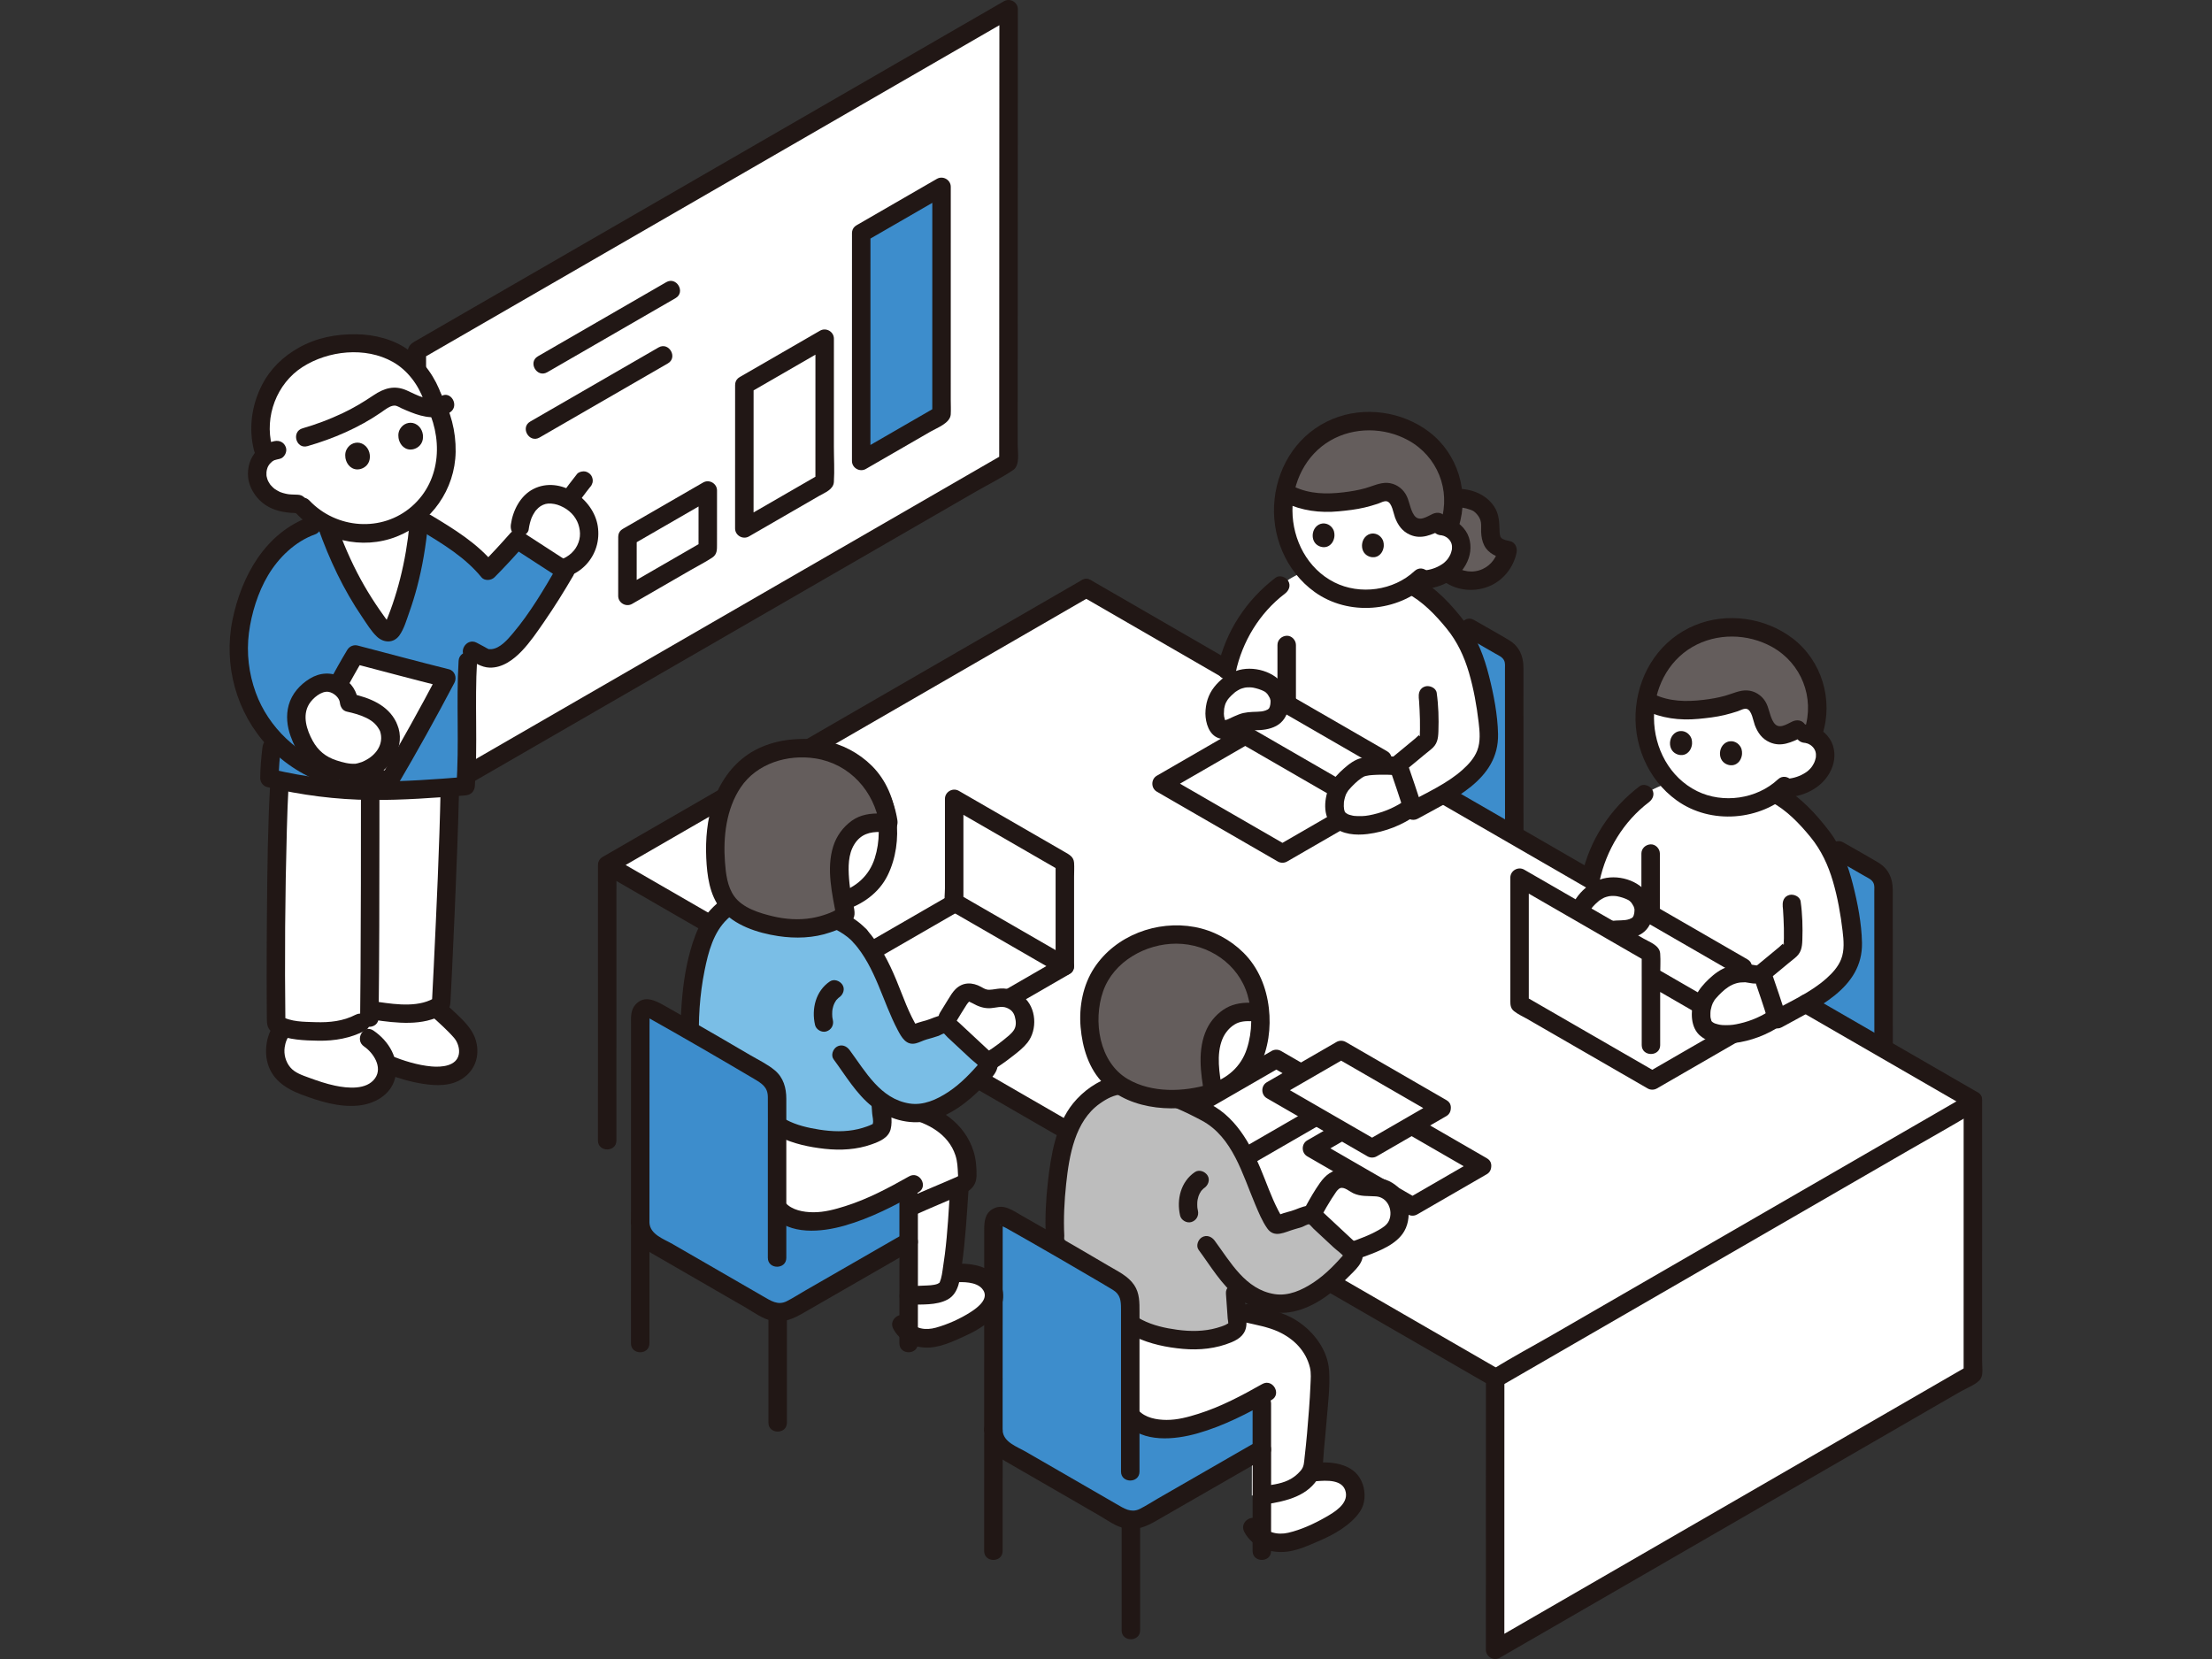<?xml version="1.0" encoding="UTF-8"?>
<svg id="b" xmlns="http://www.w3.org/2000/svg" width="640" height="480" version="1.1" viewBox="0 0 640 480">
  <rect x="0" y="0" width="640" height="480" fill="#333333" stroke="none"/>
  <!-- Generator: Adobe Illustrator 30.0.0, SVG Export Plug-In . SVG Version: 2.1.1 Build 123)  -->
  <defs>
    <style>
      .st0 {
        fill: none;
      }

      .st1 {
        fill: #bdbdbd;
      }

      .st2 {
        fill: #645d5c;
      }

      .st3 {
        fill: #fff;
      }

      .st4 {
        fill: #7abee6;
      }

      .st5 {
        fill: #3d8dcc;
      }

      .st6 {
        fill: #211715;
      }
    </style>
  </defs>
  <g id="c">
    <path class="st3" d="M291.82,9.287c0-2.249.001-4.46.003-6.626-45.438,26.237-124.567,71.931-171.221,98.874-.017,40.667-.044,97.313-.052,131.043,46.546-26.875,126.418-73.004,171.218-98.879.015-32.102.036-84.405.052-124.41h0v-.002Z"/>
    <g id="d">
      <path class="st5" d="M434.093,239.369c-5.473-3.161-10.936-6.316-16.36-9.447v-52.488c6.891,3.967,13.918,8.012,17.676,10.176,1.673.964,2.697,2.732,2.697,4.662.004,8.777.015,34.097.021,49.429-1.346-.776-2.692-1.554-4.036-2.331h.002Z"/>
    </g>
    <g id="e">
      <path class="st5" d="M532.483,296.192c-3.245-1.874-6.586-3.804-10.011-5.782v-49.831c7.528,4.334,15.649,9.008,19.794,11.393,1.673.964,2.697,2.732,2.697,4.662.004,8.287.015,31.327.021,46.777-3.976-2.296-8.152-4.708-12.501-7.221h0v.002Z"/>
    </g>
    <path class="st6" d="M530.608,248.346c2.958,1.703,5.917,3.405,8.874,5.108.946.545,2.089.988,2.577,2.038.35.754.233,1.661.233,2.474,0,3.869.004,7.737.005,11.606.004,10.212.008,20.422.012,30.634,0,4.503.003,9.004.003,13.506,0,3.44,5.346,3.445,5.346,0,0-18.737-.011-37.476-.02-56.213,0-3.36-1.231-6.154-4.19-7.931-3.342-2.007-6.764-3.893-10.142-5.838-2.987-1.719-5.683,2.899-2.698,4.616h0,0Z"/>
    <path class="st6" d="M423.75,183.982c2.958,1.703,5.917,3.405,8.874,5.108.946.545,2.089.988,2.577,2.038.35.754.233,1.661.233,2.474.001,3.869.004,7.737.005,11.606.004,10.212.008,20.422.012,30.634.001,4.503.003,9.004.003,13.506,0,3.44,5.346,3.445,5.346,0,0-18.737-.011-37.476-.02-56.213-.001-3.36-1.231-6.154-4.19-7.931-3.342-2.007-6.764-3.893-10.142-5.838-2.987-1.719-5.683,2.899-2.698,4.616h.001-.001Z"/>
    <g id="f">
      <path class="st3" d="M570.812,396.818c0-8.273,0-43.928.007-78.485-39.516-22.827-134.222-77.517-202.698-117.062-21.299-12.299-40.06-23.134-53.827-31.099-38.815,22.438-94.405,54.56-138.62,80.094,69.569,40.162,234.855,135.609,256.922,148.351-.012,38.813-.012,78.343-.012,78.343v.378c.474-.273.949-.547.949-.547,3.836-2.208,115.389-66.68,137.279-79.324v-.651h0v.002Z"/>
    </g>
    <g id="g">
      <path class="st6" d="M461.584,252.158c-14.168-8.182-28.334-16.364-42.502-24.544-2.984-1.724-5.68,2.895-2.698,4.616,14.168,8.182,28.334,16.364,42.502,24.544,2.984,1.724,5.68-2.895,2.698-4.616h0Z"/>
    </g>
    <g id="h">
      <path class="st6" d="M396.627,230.648c-10.045-5.8-20.09-11.6-30.135-17.402-1.621-.936-3.242-1.872-4.862-2.808-.833-.481-1.866-.481-2.698,0-8.075,4.663-16.146,9.335-24.222,13.998-1.735,1.002-1.733,3.614,0,4.616,9.811,5.672,19.627,11.336,29.441,17.002,1.851,1.069,3.702,2.138,5.553,3.206.833.481,1.866.481,2.698,0,8.076-4.664,16.148-9.334,24.225-13.997,1.108-.64,1.43-1.839,1.228-3.019h0c-.243-1.425-1.997-2.223-3.288-1.868-1.508.414-2.11,1.86-1.867,3.288h0c.409-1.005.819-2.011,1.228-3.018-8.076,4.663-16.148,9.333-24.225,13.997h2.698c-9.943-5.741-19.888-11.484-29.831-17.227-1.721-.994-3.443-1.987-5.163-2.983v4.616c8.075-4.663,16.146-9.335,24.222-13.998h-2.698c10.14,5.854,20.277,11.71,30.416,17.564,1.528.882,3.054,1.764,4.581,2.645,2.984,1.723,5.68-2.895,2.698-4.616v.004h-.001.002Z"/>
    </g>
    <g id="i">
      <path class="st3" d="M372.282,203.674c8.881,5.128,18.169,10.493,27.691,15.992l-.123,1.807c1.669-.005,3.158.075,3.83.151l1.008.114c1.191,3.56,3.058,8.617,4.191,12.821,2.708-1.526,6.24-3.25,9.651-5.295,5.569-3.332,10.865-7.544,11.96-13.198.464-2.428.274-4.926-.036-7.379-1.07-8.652-3.118-19.695-8.509-26.812-3.285-4.356-8.473-9.973-13.53-12.567,0,0-14.072-3.407-22.311-4.893s-15.678,5.03-15.678,5.03c-7.87,5.917-13.485,14.764-15.488,24.404l.477,4.567c3.03-2.55,7-3.119,11.868-.613,1.306.672,3.011,3.118,3.007,4.977l1.993.72"/>
    </g>
    <path class="st3" d="M351.437,206.458c.011-3.683,1.274-5.765,3.976-8.04,3.03-2.55,7-3.119,11.868-.613,1.306.672,3.011,3.118,3.007,4.977-.008,4.662-2.634,5.937-7.874,5.826-4.66-.099-8.504,5.148-10.36.873-.43-.992-.62-2.009-.616-3.022h-.001Z"/>
    <path class="st3" d="M387.253,228.255c.208-.4.446-.776.712-1.12,1.111-1.43,3.371-3.694,5.402-4.807,2.014-1.104,8.655-.889,10.308-.706l1.013.112c1.085,3.252,2.737,7.751,3.878,11.709-7.546,5.459-18.105,7.05-21.373,3.348-1.429-1.62-1.437-5.669.059-8.537h0Z"/>
    <path class="st6" d="M369.076,167.138c-8.441,6.41-14.502,15.594-16.716,26.002-.301,1.411.417,2.889,1.867,3.288,1.331.366,2.986-.449,3.288-1.867,1.907-8.96,6.931-17.242,14.26-22.807,1.148-.871,1.749-2.304.96-3.657-.662-1.131-2.501-1.838-3.657-.96h-.002Z"/>
    <path class="st6" d="M369.609,186.614v16.888c0,1.398,1.23,2.737,2.673,2.673s2.673-1.175,2.673-2.673v-16.888c0-1.398-1.23-2.737-2.673-2.673s-2.673,1.175-2.673,2.673h0Z"/>
    <path class="st6" d="M410.527,201.883c-.16-1.136.036.652.057.962.059.833.104,1.667.143,2.501.088,1.888.152,3.782.116,5.673-.008.39-.017.78-.04,1.171-.019.313.152,1.008-.009.42.247.899-.762-.21.164-.123-.285-.027-1.275,1.009-1.513,1.201-2.289,1.858-4.521,3.784-6.82,5.629-.694.557-.958,1.781-.687,2.601,1.467,4.446,3.122,8.831,4.361,13.351.464,1.689,2.426,2.436,3.927,1.597,9.855-5.509,23.492-11.129,23.206-24.48-.119-5.589-1.259-11.456-2.631-16.863-1.358-5.35-3.333-10.748-6.693-15.184-3.904-5.155-8.564-10.276-14.347-13.338-3.039-1.609-5.743,3.004-2.698,4.616,4.548,2.408,8.243,6.272,11.472,10.217,3.111,3.804,5.112,8.126,6.489,12.823,1.369,4.674,2.217,9.506,2.793,14.336.322,2.7.591,5.601-.421,8.193-.853,2.184-2.501,3.983-4.222,5.522-4.569,4.087-10.344,6.578-15.645,9.541l3.927,1.597c-1.239-4.519-2.893-8.905-4.361-13.351l-.687,2.601c2.55-2.049,5.014-4.203,7.576-6.237,1.84-1.461,2.113-3.008,2.192-5.231.13-3.686.024-7.511-.493-11.167-.202-1.431-2.025-2.215-3.288-1.867-1.538.422-2.069,1.852-1.867,3.288h-.001,0Z"/>
    <path class="st6" d="M354.11,206.458c.005-.472.024-.941.073-1.41-.047.448-.003.021.016-.063.052-.243.098-.485.162-.724.041-.154.087-.307.136-.46-.004.013.274-.699.116-.337s.168-.318.163-.307c.11-.204.229-.404.354-.599.086-.131.175-.259.266-.388-.333.468.146-.166.186-.211.223-.255.46-.499.702-.735.327-.319.67-.62,1.017-.915.647-.551-.204.127.2-.151.216-.15.436-.293.663-.426.187-.11.382-.206.572-.31.442-.246.194-.095.072-.045.401-.163.821-.287,1.243-.384.171-.039.343-.073.517-.102-.547.087.325-.015.358-.016.466-.021.936-.009,1.399.039-.398-.041.222.039.311.056.253.049.503.106.751.17.527.138,1.052.302,1.554.508.33.135.671.29.986.468.124.069.559.44.135.055.179.163.343.338.516.509.335.331.16.178.078.069.139.18.261.374.378.568.12.196.227.398.335.601.258.49.091.219.051.108.087.245.16.493.21.747-.028-.142.012-.456-.021.009-.011.16-.004.325-.011.486-.004.083-.1.929-.036.539.051-.318-.122.472-.164.633-.053.199-.331.641.007.047-.029.051-.164.279-.162.31.007.059-.147.225-.182.289.37-.699.178-.064-.004-.025-.035.007-.237.222-.241.227.438-.486.207-.135-.001-.019-.196.11-1.004.393-.325.195-.315.092-.619.202-.941.274-.21.048-.932.155-.355.086-.48.059-.962.09-1.445.106-1.823.057-3.532.091-5.263.752-.945.361-1.86.79-2.776,1.218-.166.078-.33.155-.497.23-.12.055-.752.259-.123.057-.29.094-.719.164-.973.31-.298.171.664-.041.138-.013-.246.013-.637-.107.103.043-.405-.082.163.082.216.11-.233-.144-.183-.099.15.14-.152-.164-.163-.163-.032.005l.091.126c-.08-.114-.154-.231-.222-.354-.266-.468.041.285-.188-.448-.195-.619-.258-1.034-.269-1.647-.027-1.443-1.209-2.673-2.673-2.673-1.429,0-2.7,1.223-2.673,2.673.049,2.706,1.025,6.172,3.894,7.129,1.973.659,3.886-.199,5.656-1.024.416-.194.833-.385,1.248-.58.702-.33-.496.168.239-.103.227-.084.452-.172.682-.249.461-.152.934-.282,1.415-.357-.605.095.191.007.269.004.266-.007.533.007.801.007,2.128.003,4.342-.221,6.252-1.23,4.003-2.116,4.651-7.685,2.51-11.324-2.642-4.491-9.278-6.332-14.093-4.607-2.478.887-4.662,2.554-6.292,4.615-1.788,2.26-2.542,4.849-2.578,7.717-.017,1.445,1.242,2.673,2.673,2.673,1.463,0,2.656-1.223,2.673-2.673h.003Z"/>
    <path class="st6" d="M407.209,231.129c-3.054,2.188-6.273,3.687-9.911,4.517-1.703.388-2.702.535-4.541.476-.329-.011-.656-.039-.984-.064-.119-.009-.519-.092.011.004-.15-.027-.299-.051-.448-.082-.285-.059-.568-.128-.845-.215-.166-.051-.327-.114-.492-.17-.294-.1.398.261,0-.012-.11-.075-.845-.513-.528-.287.314.225-.257-.254-.333-.329-.246-.247.31.551.017-.003-.057-.108-.211-.441-.005.061-.15-.365-.237-.752-.313-1.137.102.517-.029-.465-.032-.591-.009-.372.003-.743.031-1.112.043-.549.024-.269.007-.143.033-.239.084-.477.138-.712.096-.425.215-.846.365-1.256.095-.259.127-.337.389-.787.094-.162.194-.318.297-.473.278-.422-.38.441.138-.186.589-.714,1.239-1.382,1.915-2.014.584-.547,1.171-1.054,1.826-1.487.176-.116.354-.231.537-.337-.037.021.739-.368.229-.147-.392.168-.023.013.083-.013.156-.039.309-.09.465-.127.357-.087.719-.148,1.083-.2-.525.073-.092.015.012.007.254-.019.507-.048.76-.067.875-.065,1.753-.092,2.63-.098,1.322-.008,2.657.009,3.973.15,1.438.154,2.673-1.338,2.673-2.673,0-1.573-1.231-2.519-2.673-2.673-3.141-.334-6.587-.319-9.679.353-2.013.438-3.679,1.74-5.195,3.074-1.544,1.359-3.122,2.967-4.019,4.839-1.673,3.492-2.272,8.954.887,11.841,2.645,2.418,6.642,2.672,10.027,2.252,5.091-.629,10.033-2.578,14.204-5.565,1.172-.839,1.736-2.329.96-3.657-.678-1.159-2.478-1.804-3.657-.96h0l-.003.003h.001Z"/>
    <path class="st3" d="M382.948,125.524c8.56-5.314,19.925-4.869,28.428,1.172,8.302,5.899,11.27,16.89,7.714,26.025,1.83.821,3.289,2.533,3.614,4.568.444,2.777-1.002,5.823-3.252,7.627-2.451,1.966-5.955,3.023-8.964,2.803-7.082,6.203-18.171,7.273-26.443,2.724-2.384-1.311-4.519-3.056-6.317-5.095-8.509-9.629-8.659-25.588-.132-35.289,1.593-1.812,3.4-3.324,5.353-4.536h-.001Z"/>
    <path class="st2" d="M384.838,124.467c-2.681,1.346-5.147,3.209-7.242,5.594-3.077,3.5-5.022,7.813-5.855,12.35,6.537,3.738,12.656,3.342,19.011,2.442,2.378-.211,5.823-1.171,8.771-2.224,2.185-.78,4.341.156,5.247,2.431.482,1.212,1.016,2.912,1.644,4.516,1.036,2.644,4.092,3.862,6.677,2.686l.515-.234c1.659.084,3.36.171,3.36.171,2.744.14,5.296,2.312,5.741,5.089.444,2.777-1.002,5.823-3.252,7.627-.266.212-.544.416-.831.607,1.029.849,2.189,1.516,3.445,1.941,2.467.841,5.223.739,7.641-.239.457-.192.907-.416,1.334-.659,2.684-1.57,4.621-4.353,5.173-7.413-1.446-.334-2.99-.734-3.937-1.864-1.288-1.508-1.058-3.731-1.087-5.703-.041-2.158-1.161-4.083-2.788-5.483-1.862-1.612-5.9-2.12-7.754-1.979,0,0-.035.003-.088.007-.192-6.717-3.388-13.316-9.184-17.434-7.89-5.605-18.247-6.392-26.538-2.231l-.003.003h0Z"/>
    <path class="st6" d="M420.65,146.797c1.784-.108,3.146.091,4.867.71.704.253,1.173.565,1.764,1.23s1.034,1.454,1.187,2.332.025,1.911.068,2.836c.063,1.342.279,2.662.882,3.874,1.183,2.382,3.646,3.38,6.085,3.953l-1.867-3.288c-.525,2.661-2.09,4.989-4.6,6.164-2.877,1.347-6.042.799-8.565-1-1.176-.838-2.975-.207-3.657.96-.785,1.342-.221,2.817.96,3.657,3.975,2.833,9.223,3.197,13.624,1.16,3.782-1.751,6.59-5.449,7.395-9.52.271-1.374-.378-2.939-1.867-3.288-.819-.192-1.962-.351-2.543-.925-.437-.432-.482-1.247-.508-1.926-.095-2.613-.09-5-1.629-7.261-2.561-3.763-7.159-5.282-11.596-5.013-1.441.087-2.673,1.165-2.673,2.673,0,1.379,1.224,2.761,2.673,2.673h.001,0Z"/>
    <path class="st6" d="M422.028,152.435c3.182-9.911-.21-21.124-8.507-27.452-7.846-5.985-18.811-7.536-27.955-3.759-9.644,3.984-15.69,12.993-16.799,23.234s3.182,20.793,11.631,26.844c9.753,6.987,23.949,5.828,32.651-2.3,2.519-2.354-1.267-6.128-3.78-3.78-6.072,5.672-15.809,7.012-23.229,3.254-7.735-3.917-12.054-12.239-12.095-20.745-.04-8.167,3.812-16.136,11.004-20.29,6.84-3.951,15.556-3.841,22.451-.078,8.483,4.631,12.43,14.432,9.471,23.649-1.054,3.284,4.106,4.69,5.155,1.421h0l.002.002Z"/>
    <path class="st6" d="M416.964,154.873c.621.044-.405-.135.147.015.208.057.421.099.627.166.239.078.56.267.164.053.191.104.385.199.571.313.187.115.519.38.167.087.167.139.33.283.484.438s.299.315.437.485c-.378-.465.011.051.082.17.112.187.212.38.306.576-.262-.551-.005.039.035.18.06.212.107.428.143.646-.103-.619-.019.051-.016.198.004.23-.013.457-.023.687-.024.612.116-.342-.037.203-.063.225-.106.454-.172.678-.025.084-.303.83-.188.564.122-.282-.183.357-.222.429-.112.21-.233.414-.361.615-.044.069-.448.635-.273.409s-.27.305-.326.365c-.16.174-.327.339-.501.5-.061.057-.569.474-.372.326.194-.147-.369.25-.445.299-.212.139-.429.27-.65.396-1.565.889-3.424,1.37-5.089,1.41-1.397.035-2.738,1.205-2.673,2.673.064,1.419,1.176,2.709,2.673,2.673,5.753-.142,11.522-3.269,13.473-8.899.886-2.558.699-5.62-.842-7.896-1.651-2.438-4.188-3.892-7.119-4.099-1.398-.099-2.734,1.3-2.673,2.673.068,1.533,1.176,2.567,2.673,2.673h0v-.004h.001v-.002Z"/>
    <path class="st6" d="M386.097,155.063c-.009.171-.116,1.878-1.514,2.796-.917.601-1.836.453-2.126.402-.223-.04-1.672-.323-2.337-1.761-.631-1.362-.345-3.297.937-4.36,1.33-1.101,3.085-.795,4.076.225.893.918.996,1.83.965,2.698h0Z"/>
    <path class="st6" d="M400.366,157.978c-.009.171-.116,1.878-1.514,2.796-.917.601-1.836.453-2.126.402-.223-.04-1.672-.323-2.337-1.761-.631-1.362-.345-3.297.937-4.36,1.33-1.101,3.085-.795,4.076.225.893.918.996,1.83.965,2.698h0Z"/>
    <path class="st0" d="M372.141,145.41c1.314.511,10.986.131,17.093-1.013,3.309-.62,7.086-1.908,10.32-3.439,1.079-.511,2.36-.325,3.249.472,2.69,2.412,4.883,5.385,6.406,8.668.695,1.5,2.46,2.177,3.953,1.465.825-.393,1.709-.66,2.615-.783"/>
    <path class="st6" d="M371.683,145.411c4.965,2.368,10.192,3.048,15.642,2.533,2.506-.237,5.056-.524,7.508-1.108,1.282-.306,2.549-.675,3.801-1.083.758-.246,1.846-.914,2.657-.698,1.479.394,1.875,3.489,2.337,4.695.846,2.208,2.09,3.989,4.321,4.965,3.359,1.469,6.244-.032,9.284-1.415,1.314-.597,1.634-2.502.96-3.657-.79-1.35-2.337-1.56-3.657-.96-1.768.805-3.984,2.474-5.425.33-1.215-1.808-1.294-4.274-2.462-6.14-1.135-1.811-3.058-3.034-5.204-3.161-2.208-.13-4.33.964-6.42,1.546-2.074.579-4.143.93-6.277,1.184-4.922.585-9.811.524-14.367-1.649-3.09-1.474-5.806,3.134-2.698,4.616h0v.002Z"/>
    <path class="st3" d="M497.524,226.267c-1.874-.329-3.697-.615-5.331-.819-8.322-1.04-16.471,4.353-16.471,4.353-7.87,5.917-13.485,14.764-15.488,24.404l.477,4.567c3.03-2.55,7-3.119,11.868-.613,1.306.672,3.011,3.118,3.007,4.977,0,.067,0,.132-.001.198,9.832,5.676,19.444,11.226,28.647,16.541l-.309,1.665c.505-.027.985-.013,1.421.036l2.39.373,2.329.364c1.191,3.546,3.004,8.483,4.114,12.6,2.708-1.526,6.24-3.25,9.651-5.295,5.569-3.332,10.865-7.544,11.96-13.198.464-2.428.274-4.926-.036-7.379-1.07-8.652-3.118-19.695-8.509-26.812-3.285-4.356-8.473-9.973-13.53-12.567,0,0-8.523-2.05-16.189-3.396h.001-.001Z"/>
    <path class="st3" d="M456.735,266.812c.011-3.683,1.274-5.765,3.976-8.04,3.03-2.55,7-3.119,11.868-.613,1.306.672,3.011,3.118,3.007,4.977-.008,4.662-2.634,5.937-7.874,5.826-4.66-.099-8.504,5.148-10.36.873-.43-.992-.62-2.009-.616-3.022h-.001Z"/>
    <path class="st6" d="M459.408,266.812c.005-.472.024-.941.073-1.41-.047.448-.003.021.016-.063.052-.243.098-.485.162-.724.041-.154.087-.307.136-.46-.004.013.274-.699.116-.337s.168-.318.163-.307c.11-.204.229-.404.354-.599.086-.131.175-.259.266-.388-.333.468.146-.166.186-.211.223-.255.46-.498.702-.735.327-.319.67-.62,1.017-.915.647-.551-.204.127.2-.151.216-.15.436-.293.663-.426.187-.11.382-.206.572-.31.442-.246.194-.095.072-.045.401-.163.821-.287,1.243-.384.171-.039.343-.073.517-.102-.547.087.325-.015.358-.016.466-.021.936-.009,1.399.039-.398-.041.222.039.311.056.253.049.503.106.751.17.527.138,1.052.302,1.554.508.33.135.671.29.986.468.124.069.559.44.135.055.179.163.343.338.516.509.335.331.16.178.078.069.139.18.261.374.378.568.12.196.227.398.335.601.258.49.091.219.051.108.087.245.16.493.21.747-.028-.142.012-.456-.021.009-.011.16-.004.325-.011.486-.004.083-.1.929-.036.539.051-.318-.122.472-.164.633-.053.199-.331.642.007.047-.029.051-.164.279-.162.31.007.059-.147.225-.182.289.37-.699.178-.064-.004-.025-.035.007-.237.222-.241.227.438-.486.207-.135-.001-.019-.196.11-1.004.393-.325.195-.315.092-.619.202-.941.274-.21.048-.932.155-.355.086-.48.059-.962.09-1.445.106-1.823.057-3.532.091-5.263.752-.945.361-1.86.79-2.776,1.218-.166.078-.33.155-.497.23-.12.055-.752.259-.123.057-.29.094-.719.164-.973.31-.298.171.664-.041.138-.013-.246.013-.637-.107.103.043-.405-.082.163.082.216.11-.233-.144-.183-.099.15.14-.152-.164-.163-.163-.032.005l.091.126c-.08-.114-.154-.231-.222-.354-.266-.468.041.285-.188-.448-.195-.619-.258-1.034-.269-1.647-.027-1.443-1.209-2.673-2.673-2.673-1.429,0-2.7,1.223-2.673,2.673.049,2.706,1.025,6.172,3.894,7.129,1.973.659,3.886-.199,5.656-1.024.416-.194.833-.385,1.248-.58.702-.33-.496.168.239-.103.227-.084.452-.172.682-.249.461-.152.934-.282,1.415-.357-.605.095.191.007.269.004.266-.007.533.007.801.007,2.128.003,4.342-.221,6.252-1.23,4.003-2.116,4.651-7.685,2.51-11.324-2.642-4.491-9.278-6.332-14.093-4.607-2.478.887-4.662,2.554-6.292,4.615-1.788,2.26-2.542,4.849-2.578,7.717-.017,1.445,1.242,2.673,2.673,2.673,1.463,0,2.656-1.223,2.673-2.673h.003Z"/>
    <path class="st6" d="M474.374,227.492c-8.441,6.41-14.502,15.594-16.716,26.002-.301,1.411.417,2.889,1.867,3.288,1.331.366,2.986-.449,3.288-1.867,1.907-8.96,6.931-17.242,14.26-22.807,1.148-.871,1.749-2.304.96-3.657-.662-1.131-2.501-1.838-3.657-.96h-.002Z"/>
    <path class="st6" d="M474.907,246.968v17.776c0,1.398,1.23,2.737,2.673,2.673s2.673-1.175,2.673-2.673v-17.776c0-1.398-1.23-2.737-2.673-2.673s-2.673,1.175-2.673,2.673h0Z"/>
    <path class="st3" d="M475.894,206.518c-.25,6.895,1.941,13.894,6.523,19.081,1.824,2.065,3.987,3.834,6.403,5.163,7.963,4.378,18.499,3.62,25.689-1.848.752-.572,1.681-.846,2.625-.902,2.656-.158,5.489-1.18,7.571-2.851,2.28-1.83,3.746-4.917,3.296-7.731-.194-1.215-.786-2.315-1.62-3.185-1.085-1.133-1.522-2.776-1.157-4.302,2.057-8.599-1.139-18.145-8.704-23.52-10.583-7.519-25.542-6.485-34.239,3.409-4.049,4.607-6.169,10.607-6.39,16.687h.003,0Z"/>
    <path class="st2" d="M481.606,190.637c-1.796,2.235-3.167,4.758-4.118,7.436s.46,5.669,3.19,6.482c4.775,1.419,9.406,1.028,14.169.353,2.378-.211,5.823-1.171,8.771-2.224,2.185-.78,4.341.156,5.247,2.431.482,1.212,1.016,2.912,1.644,4.516,1.036,2.644,4.092,3.862,6.677,2.686l.103-.047c1.659-.755,3.598-.541,5.052.557h0s.744.563,1.498,1.132c4.35-9.469,1.451-21.306-7.318-27.536-10.583-7.519-25.542-6.485-34.239,3.409-.233.265-.458.533-.678.806h.002Z"/>
    <path class="st6" d="M527.282,212.5c3.224-10.035-.215-21.389-8.617-27.793-7.905-6.026-18.978-7.622-28.202-3.833-9.822,4.035-15.973,13.165-17.093,23.59-1.12,10.424,3.238,21.01,11.774,27.135,9.863,7.079,24.249,5.898,33.049-2.325,2.519-2.354-1.267-6.129-3.78-3.78-6.1,5.7-15.882,7.107-23.381,3.409-7.975-3.933-12.433-12.445-12.481-21.16-.045-8.253,3.837-16.324,11.087-20.548,7.046-4.106,16.042-3.952,23.117.005,8.469,4.738,12.342,14.64,9.375,23.879-1.054,3.284,4.106,4.688,5.155,1.421h-.003Z"/>
    <path class="st6" d="M522.184,214.943c.623.044-.394-.134.159.016.211.057.426.1.636.167.23.073.573.273.176.057.194.104.39.202.579.317.178.11.531.386.176.094.17.14.334.287.49.444s.303.319.442.49c-.372-.46.019.064.088.179.114.19.215.385.31.584-.257-.544,0,.053.039.191.061.215.11.434.146.655-.1-.611-.017.067-.015.21.004.233-.013.464-.023.696-.025.612.115-.33-.039.215-.064.227-.107.46-.175.687-.025.087-.302.831-.192.576.116-.271-.187.366-.226.438-.114.212-.237.42-.366.623-.045.071-.448.635-.279.417s-.277.311-.334.373c-.163.175-.333.345-.508.507-.064.059-.568.474-.381.333.183-.139-.376.254-.454.306-.215.14-.436.274-.659.401-1.593.903-3.479,1.393-5.176,1.434-1.397.035-2.738,1.205-2.673,2.673.064,1.419,1.176,2.709,2.673,2.673,5.814-.143,11.649-3.302,13.62-8.994.895-2.583.707-5.676-.849-7.975-1.665-2.459-4.227-3.928-7.183-4.136-1.398-.099-2.734,1.3-2.673,2.673.068,1.533,1.176,2.567,2.673,2.673h0l-.003.004h0Z"/>
    <path class="st6" d="M489.563,215.173c-.011.174-.119,1.903-1.534,2.833-.929.609-1.862.46-2.154.408-.226-.04-1.695-.329-2.37-1.786-.64-1.381-.35-3.341.949-4.418,1.347-1.117,3.126-.806,4.131.227.905.93,1.009,1.855.978,2.736h0Z"/>
    <path class="st6" d="M504.025,218.125c-.011.174-.119,1.903-1.534,2.833-.929.609-1.862.46-2.154.408-.226-.04-1.695-.329-2.37-1.786-.64-1.381-.35-3.341.949-4.418,1.347-1.117,3.126-.806,4.131.227.905.93,1.009,1.855.978,2.736h0Z"/>
    <path class="st6" d="M475.779,205.463c4.965,2.368,10.192,3.048,15.642,2.533,2.506-.237,5.056-.524,7.508-1.108,1.282-.306,2.549-.675,3.801-1.083.758-.246,1.846-.914,2.657-.698,1.479.394,1.875,3.49,2.337,4.695.846,2.208,2.09,3.989,4.321,4.965,3.359,1.469,6.244-.032,9.284-1.415,1.314-.597,1.634-2.502.96-3.657-.79-1.35-2.337-1.56-3.657-.96-1.768.805-3.984,2.474-5.425.33-1.215-1.808-1.294-4.274-2.462-6.14-1.135-1.811-3.058-3.034-5.204-3.161-2.208-.13-4.33.964-6.42,1.546-2.074.579-4.143.93-6.277,1.184-4.922.585-9.811.524-14.367-1.649-3.09-1.474-5.806,3.134-2.698,4.616h0v.002Z"/>
    <path class="st3" d="M456.05,299.912c-5.466-3.155-10.931-6.311-16.396-9.466v-36.516c12.671,7.316,25.342,14.632,38.012,21.947v6.501c8.781,5.077,17.572,10.153,26.363,15.23-8.658,5.004-17.325,9.998-25.981,15.003-7.336-4.233-14.668-8.465-21.998-12.696v-.003h0Z"/>
    <path class="st6" d="M480.34,302.371v-19.995l-4.021,2.308c8.786,5.08,17.574,10.154,26.363,15.23v-4.616c-8.658,5.005-17.323,9.998-25.981,15.003h2.698c-12.799-7.385-25.597-14.775-38.394-22.164l1.324,2.308v-36.516l-4.021,2.308c12.671,7.316,25.342,14.632,38.012,21.947l-1.324-2.308v6.501c0,3.44,5.346,3.445,5.346,0,0-2.146.163-4.361,0-6.501-.18-2.352-2.999-3.274-4.779-4.303l-11.519-6.65c-7.679-4.433-15.359-8.867-23.038-13.3-1.753-1.013-4.021.274-4.021,2.308v35.765c0,1.117.107,2.088,1.053,2.849,1.175.948,2.685,1.604,3.995,2.359,5.443,3.143,10.885,6.285,16.329,9.427,6.113,3.53,12.227,7.058,18.342,10.586.833.48,1.866.481,2.698,0,8.658-5.005,17.323-9.998,25.981-15.003,1.733-1.002,1.735-3.614,0-4.616-8.789-5.075-17.577-10.15-26.363-15.23-1.753-1.013-4.021.275-4.021,2.308v19.995c0,3.44,5.346,3.445,5.346,0h-.005Z"/>
    <path class="st3" d="M514.019,294.353c-7.498,5.119-17.574,6.522-20.755,2.927-1.63-1.844-1.417-6.843.775-9.663,1.109-1.43,3.368-3.689,5.399-4.798,2.018-1.109,4.263-1.43,5.907-1.243"/>
    <path class="st6" d="M512.669,292.045c-2.924,1.97-5.919,3.312-9.343,4.09-1.508.342-2.343.476-4.011.476-.335,0-.671-.009-1.005-.032-.158-.011-1.054-.144-.47-.037-.609-.112-1.189-.265-1.776-.465-.36-.123.409.218.091.032-.111-.064-.229-.116-.341-.179-.108-.061-.21-.139-.319-.196-.314-.167.357.331.103.09-.15-.144-.299-.283-.445-.433.576.592.039.14.083.075-.056.084-.307-.879-.08-.126-.09-.298-.167-.593-.238-.897-.024-.103-.049-.504-.009-.031-.015-.172-.028-.345-.035-.519-.012-.314-.008-.629.009-.942.009-.184.024-.368.044-.551.02-.19.02-.184,0,.016l.051-.278c.086-.369.163-.738.277-1.1.028-.09.393-.988.239-.674.163-.334.353-.64.54-.96.037-.064.311-.434.04-.08.13-.17.271-.329.412-.49,1.046-1.207,2.292-2.422,3.534-3.241.758-.501,1.536-.877,2.412-1.116.897-.243,1.379-.243,2.376-.27.752-.02-.584-.118.13-.007.265.041.529.083.794.124l1.294.202c1.425.222,2.875-.364,3.288-1.867.349-1.268-.432-3.065-1.867-3.288-1.072-.167-2.152-.388-3.232-.481-2.329-.202-4.731.409-6.804,1.451-1.888.95-3.58,2.448-5.03,3.971-1.415,1.486-2.529,3.077-3.193,5.033-1.127,3.321-1.115,8.035,1.844,10.426,2.689,2.173,6.402,2.427,9.711,2.022,4.861-.593,9.568-2.398,13.627-5.133,1.196-.806,1.721-2.355.96-3.657-.694-1.187-2.455-1.769-3.657-.96h0l-.003.002Z"/>
    <path class="st6" d="M515.826,262.236c-.16-1.136.036.652.057.962.059.833.104,1.667.143,2.501.088,1.888.152,3.782.116,5.673-.008.39-.017.781-.04,1.171-.019.313.152,1.008-.009.42.247.899-.762-.21.164-.123-.285-.027-1.275,1.009-1.513,1.201-2.289,1.858-4.521,3.784-6.82,5.629-.694.557-.958,1.782-.687,2.601,1.467,4.446,3.122,8.831,4.361,13.351.464,1.689,2.426,2.436,3.927,1.597,9.855-5.509,23.492-11.129,23.206-24.48-.119-5.589-1.259-11.456-2.631-16.863-1.358-5.35-3.333-10.748-6.693-15.184-3.904-5.155-8.564-10.276-14.347-13.338-3.039-1.609-5.743,3.004-2.698,4.616,4.548,2.408,8.243,6.272,11.472,10.217,3.111,3.804,5.112,8.126,6.489,12.823,1.369,4.674,2.217,9.506,2.793,14.336.322,2.7.591,5.601-.421,8.193-.853,2.184-2.501,3.983-4.222,5.522-4.569,4.087-10.344,6.578-15.645,9.541l3.927,1.597c-1.239-4.519-2.893-8.905-4.361-13.351l-.687,2.601c2.55-2.049,5.014-4.203,7.576-6.237,1.84-1.461,2.113-3.008,2.192-5.231.13-3.686.024-7.511-.493-11.167-.202-1.431-2.025-2.215-3.288-1.867-1.538.422-2.069,1.852-1.867,3.288h-.001Z"/>
    <g id="j">
      <path class="st6" d="M505.582,277.567c-8.883-5.131-17.768-10.261-26.652-15.392-2.984-1.724-5.68,2.895-2.698,4.616,8.883,5.131,17.768,10.261,26.652,15.392,2.984,1.724,5.68-2.893,2.698-4.616h0Z"/>
    </g>
    <g id="k">
      <path class="st6" d="M401.322,217.358c-9.231-5.331-18.462-10.661-27.691-15.992-2.984-1.724-5.68,2.895-2.698,4.616,9.231,5.331,18.462,10.661,27.691,15.992,2.984,1.724,5.68-2.895,2.698-4.616h0Z"/>
    </g>
    <g id="l">
      <path class="st3" d="M389.427,318.025c-.859.496-27.797,16.052-29.112,16.811-.585-.338-19.689-11.379-20.148-11.645,2.522-1.458,25.961-14.992,29.109-16.811.537.31,19.706,11.387,20.151,11.643h0v.002Z"/>
    </g>
    <g id="m">
      <path class="st3" d="M428.835,337.421c-.859-.496-27.797-16.052-29.112-16.811-.585.338-19.689,11.379-20.148,11.645,2.522,1.458,25.961,14.992,29.109,16.811.537-.31,19.706-11.387,20.151-11.643h0v-.002Z"/>
    </g>
    <path class="st3" d="M181.546,155.335c0,.503-.009,16.445-.009,17.084,1.242-.716,22.446-12.962,23.241-13.421,0-.462.008-16.497.008-17.084-2.971,1.716-20.858,12.044-23.238,13.422h-.002Z"/>
    <path class="st3" d="M215.363,111.409c0,.503-.009,40.849-.009,41.488,1.242-.716,22.446-12.962,23.241-13.421,0-.462.008-40.902.008-41.489-2.971,1.716-20.858,12.044-23.238,13.422h-.002Z"/>
    <path class="st5" d="M249.178,67.481c0,.503-.009,65.254-.009,65.893,1.242-.716,22.446-12.962,23.241-13.421,0-.462.008-65.306.008-65.893-2.971,1.716-20.858,12.044-23.238,13.422h-.002Z"/>
    <g id="n">
      <path class="st6" d="M178.348,329.984c0-17.894,0-35.789.004-53.683,0-8.552.003-17.103.004-25.655,0-3.44-5.346-3.445-5.346,0-.004,24.631-.007,49.261-.007,73.892v5.446c0,3.44,5.346,3.445,5.346,0h-.001,0Z"/>
    </g>
    <path class="st6" d="M294.493,9.287c0-2.209.001-4.417.003-6.626,0-2.034-2.269-3.32-4.021-2.308-17.191,9.927-34.383,19.854-51.574,29.782-19.677,11.363-39.353,22.725-59.03,34.088-18.042,10.419-36.083,20.837-54.125,31.256-1.937,1.119-3.872,2.236-5.808,3.355-1.447.837-2.007,1.727-2.007,3.423v4.136c-.003,5.632-.005,11.262-.007,16.894-.005,11.856-.011,23.71-.016,35.566-.009,22.372-.019,44.745-.025,67.117v6.61c0,2.034,2.269,3.32,4.021,2.308,16.858-9.733,33.716-19.468,50.573-29.203,19.11-11.036,38.221-22.073,57.331-33.109,17.453-10.08,34.904-20.159,52.356-30.239,3.623-2.093,7.488-3.992,10.958-6.328,2.067-1.393,1.326-5.173,1.326-7.38,0-2.403.003-4.806.003-7.209.005-10.829.009-21.659.013-32.487.009-23.77.02-47.541.029-71.311,0-2.777.003-5.554.004-8.331.001-3.44-5.344-3.445-5.346,0-.013,33.494-.027,66.99-.041,100.484-.004,7.975-.007,15.951-.011,23.925l1.324-2.308c-21.476,12.404-42.952,24.807-64.429,37.211-24.028,13.876-48.055,27.753-72.083,41.628-11.568,6.68-23.137,13.361-34.705,20.04l4.021,2.308c.008-34.117.024-68.233.04-102.35.004-9.564.008-19.129.012-28.692l-1.324,2.308c21.858-12.623,43.716-25.246,65.573-37.867,23.881-13.791,47.764-27.582,71.646-41.371,11.335-6.545,22.668-13.089,34.002-19.634l-4.021-2.308c0,2.209-.001,4.417-.003,6.626-.001,3.44,5.344,3.445,5.346,0v-.003h-.005Z"/>
    <path class="st6" d="M166.939,137.162c-1.629,2.046-3.207,4.132-4.718,6.267-.381.537-.438,1.447-.27,2.059.171.62.65,1.292,1.228,1.597.62.327,1.371.492,2.059.27l.639-.27c.402-.238.722-.557.96-.96,1.018-1.439,2.066-2.857,3.145-4.253l-.418.541c.382-.494.767-.985,1.156-1.474.261-.242.445-.529.553-.861.167-.318.245-.662.23-1.03,0-.656-.291-1.438-.783-1.89-.509-.468-1.179-.815-1.89-.783-.662.029-1.458.241-1.89.783h0v.003h-.001Z"/>
    <path class="st3" d="M98.606,109.578c15.372-4.612,24.056-.39,26.618,5.624,1.28,2.283,2.562,5.346,3.063,7.351.331,1.324.557,3.242.704,4.842.04.432.073.841.102,1.208.508,6.559-1.835,13.291-6.305,18.118s-11.002,7.679-17.581,7.677c-6.964-.003-13.872-3.205-18.339-8.565-2.982-.092-4.671-.061-7.126-1.149-2.257-1.001-4.188-2.917-4.972-5.335-.785-2.418-.283-5.306,1.459-7.102,1.145-1.181,1.95-1.669,3.92-2.045,0,0-1.255-11.377,8.992-16.389,2.507-1.227,6.125-3.23,9.466-4.233h0v-.002Z"/>
    <path class="st3" d="M122.729,109.989c-2.308-3.651-5.578-6.758-9.274-8.357-5.494-2.376-9.044-2.352-13.736-2.19-5.676.196-10.853,2.366-15.425,5.736-5.899,4.349-10.934,14.497-8.186,24.595,0,0,.206.755.556,2.041.941-.878,1.772-1.288,3.483-1.616l8.1-3.693c5.87-1.657,11.658-4.198,17.032-7.058,2.484-1.322,5.668-4.456,8.487-4.747,1.557-.16,3.109.885,4.491,1.453,1.902.782,3.88,1.636,5.937,1.882.583.069,1.181.082,1.768.023-.493-2.737-1.63-5.534-3.233-8.07h0,0Z"/>
    <path class="st3" d="M121.153,151.668c-.972,10.541-3.412,20.658-7.051,29.236-.303.715-.633,1.446-1.096,1.819-1.018.822-2.174-.381-3.066-1.57-6.332-8.441-11.134-17.228-15.306-29.079l26.521-.406h-.002Z"/>
    <path class="st3" d="M159.523,143.027c-1.284-.072-2.553.131-3.709.692-6.495,3.151-6.312,14.208-4.343,13.602,3.678,2.383,7.356,4.766,11.032,7.15.25-.044.497-.107.738-.179,3.635-1.091,6.471-4.402,7.103-8.143.632-3.742-.913-7.746-3.821-10.184-1.923-1.612-4.495-2.799-7.002-2.939h.002Z"/>
    <path class="st6" d="M152.963,153.198c.086-.613.196-1.222.351-1.822.069-.267.146-.533.23-.797.033-.103.338-.952.226-.679.254-.611.581-1.205.946-1.756.079-.119.159-.238.245-.353.278-.376-.194.219.114-.134.221-.254.452-.497.698-.724.754-.695,1.876-1.185,2.824-1.235,1.235-.064,2.424.183,3.512.65,1.327.569,2.372,1.272,3.313,2.241.818.841,1.516,1.967,1.867,2.98.875,2.517.662,4.842-.72,7.012-.612.962-1.63,1.939-2.678,2.541-.759.436-.968.516-1.804.711-.444.103-.354.099-.815.067-.19-.013-.194-.023-.482-.204-2.919-1.84-5.604,2.783-2.698,4.616,3.713,2.341,8.722-.019,11.424-2.881,2.865-3.036,4.067-7.094,3.437-11.198-1.231-8.012-10.891-14.678-18.621-10.753-3.798,1.929-5.958,6.228-6.523,10.299-.199,1.427.347,2.871,1.867,3.288,1.25.343,3.089-.428,3.288-1.867h.001l-.002-.002Z"/>
    <path class="st5" d="M135.007,159.124c-4.119-3.272-8.925-6.12-13.723-8.99-.869,11.091-3.367,21.778-7.182,30.771-.303.715-.633,1.446-1.096,1.819-1.018.822-2.174-.381-3.066-1.57-6.438-8.583-11.294-17.522-15.508-29.679-4.847-.608-12.468,4.964-15.706,8.756-1.589,1.862-3.408,4.527-4.488,6.722-1.852,3.765-2.892,7.151-3.951,11.212-2.455,9.418-1.156,19.758,3.55,28.277,1.413,2.558,3.129,4.942,5.089,7.107-.2,1.709-.315,2.676-.315,2.676,0,0-.647,5.435-.647,8.91,6.994,1.663,14.088,2.983,22.644,3.445,12.94.699,26.795-.543,34.104-1.128.42-5.469.277-30.347.647-36.227,0,0,.11-1.744.219-3.487l1.006.537,3.722,1.987c5.596,1.735,10.951-6.253,13.268-9.488,3.598-5.021,6.901-10.263,10.009-15.601-4.663-3.023-9.326-6.046-13.989-9.068-2.38,2.71-5.405,6.037-8.406,9.032-1.759-2.19-3.861-4.167-6.18-6.01v-.004h-.001,0Z"/>
    <path class="st3" d="M79.697,303.005c.18-1.81,1.14-4.561,2.677-5.691,1.259.384,2.573.623,3.379.7,6.527.627,12.718.997,18.49-2.114l4.66-3.409c5.493.821,11.556,1.127,15.861-.365.488-.168.945-.369,1.385-.585,2.227,1.994,7.063,6.272,8.166,8.298,1.201,2.208,1.647,4.973.556,7.238-1.013,2.105-3.206,3.461-5.486,3.963-2.281.501-4.659.253-6.96-.148-3.904-.68-6.901-1.577-10.64-3.125.168,1.209.171,2.646-.075,3.542-.633,2.311-1.966,3.563-4.047,4.752-2.249,1.284-5.294,1.334-7.876,1.147-4.011-.291-7.866-1.618-11.638-3.014-2.43-.898-4.988-1.937-6.49-4.048-1.606-2.259-2.237-4.381-1.963-7.139h0v-.002Z"/>
    <path class="st6" d="M123.723,292.948c2.045,1.85,4.124,3.666,6.062,5.629.497.504.988,1.017,1.451,1.552.151.174.298.351.445.531-.416-.507.088.138.16.25.752,1.192,1.168,2.758.913,4.115-.647,3.451-4.992,3.79-7.873,3.535-4.06-.361-8.102-1.647-11.868-3.151-1.34-.536-2.936.585-3.288,1.867-.418,1.522.521,2.75,1.867,3.288,3.472,1.387,7.036,2.419,10.732,3.007,3.858.613,8.091.754,11.49-1.509,3.372-2.245,4.827-5.903,4.144-9.871-.512-2.972-2.245-5.203-4.295-7.292-1.966-2.003-4.082-3.849-6.161-5.731-1.07-.968-2.724-1.057-3.78,0-.984.984-1.075,2.808,0,3.78h0Z"/>
    <path class="st6" d="M105.331,302.776c2.677,1.816,5.442,5.979,3.203,9.177-2.446,3.495-8.013,2.912-11.606,2.158-2.562-.537-5.046-1.39-7.502-2.289-1.902-.696-4.12-1.41-5.458-3.028-1.322-1.597-1.898-3.749-1.598-5.791.182-1.24.699-3.102,1.904-3.717,3.066-1.564.364-6.178-2.698-4.616-4.033,2.058-5.169,8.063-4.346,12.098,1.084,5.318,5.226,8.132,9.982,9.915,5.191,1.946,10.761,3.726,16.384,3.198,4.65-.437,9.458-3.028,10.693-7.864,1.426-5.582-1.769-10.813-6.259-13.859-2.855-1.937-5.532,2.693-2.698,4.616h0v.002Z"/>
    <path class="st3" d="M100.608,228.577c2.876.155,5.796.211,8.68.203.339,0,.675,0,1.014-.001.051,0,.102,0,.152-.001,7.294-.024,14.346-.504,19.714-.937-.011.322-.015.499-.015.499-.311,15.236-1.848,49.875-2.537,62.316-.818.615-1.78,1.097-2.852,1.469-4.305,1.491-10.368,1.185-15.861.365l-4.66,3.409c-5.772,3.111-11.964,2.741-18.49,2.114-1.401-.135-4.335-.743-5.851-1.782-.208-16.627-.023-54.117,1.004-70.426,6.064,1.339,12.341,2.374,19.701,2.772h.001Z"/>
    <path class="st6" d="M104.434,231.311c0,16.263-.012,32.527-.112,48.79-.029,4.803-.068,9.606-.126,14.41-.041,3.441,5.304,3.443,5.346,0,.211-17.533.225-35.07.235-52.604.003-3.532.003-7.063.003-10.595,0-3.44-5.346-3.445-5.346,0h0Z"/>
    <path class="st6" d="M127.481,228.34c-.356,17.091-1.165,34.18-1.978,51.255-.175,3.687-.356,7.375-.559,11.062l1.324-2.308c-4.536,3.238-11.49,2.317-16.654,1.565-1.427-.208-2.872.353-3.288,1.867-.345,1.258.429,3.079,1.867,3.288,6.358.926,14.316,1.911,20.095-1.644,1.57-.966,1.961-2.005,2.055-3.767.051-.952.102-1.903.15-2.856.116-2.272.227-4.545.335-6.819.557-11.681,1.058-23.365,1.486-35.053.203-5.529.394-11.058.509-16.589.072-3.441-5.274-3.441-5.346,0h.004Z"/>
    <path class="st6" d="M102.894,293.592c-3.614,1.878-7.572,2.281-11.59,2.149-3.254-.108-7.194-.027-10.053-1.816l1.324,2.308c-.23-18.692-.098-37.409.417-56.095.124-4.488.274-8.977.533-13.459.199-3.437-5.148-3.425-5.346,0-.704,12.19-.818,24.424-.937,36.631-.063,6.559-.094,13.12-.09,19.679.003,2.823.011,5.645.031,8.468.008,1.183.017,2.364.031,3.547.023,2.089.496,3.252,2.478,4.147,3.822,1.727,8.34,1.899,12.472,1.961,4.692.069,9.239-.724,13.427-2.901,3.054-1.588.354-6.202-2.698-4.616h0v-.003Z"/>
    <path class="st6" d="M86.168,143.138c-.609-.017-1.22-.033-1.828-.071-.237-.015-.472-.031-.707-.052-.103-.009-.826-.142-.194-.015-.528-.106-1.046-.199-1.562-.358-.235-.072-.465-.155-.696-.238-.728-.263.331.198-.302-.127-.452-.231-.891-.466-1.311-.754-.098-.065-.192-.132-.286-.203.231.18.229.174-.008-.02-.171-.16-.35-.311-.516-.478s-.318-.345-.478-.516c-.194-.237-.2-.241-.019-.011-.069-.095-.136-.191-.2-.289-.152-.229-.294-.462-.424-.706-.059-.11-.329-.74-.127-.219-.17-.44-.282-.886-.389-1.344-.052-.311-.053-.305,0,.02-.012-.116-.02-.231-.024-.347-.013-.271-.013-.543.003-.814.008-.148.163-.763.013-.211.06-.222.092-.453.155-.675.023-.083.298-.833.172-.545-.128.29.233-.424.275-.494.069-.115.474-.631.106-.199.144-.17.294-.33.45-.488.139-.139.281-.275.428-.406.091-.082.184-.16.279-.237-.31.235-.349.271-.116.108.151-.082.302-.174.45-.262.492-.294-.547.159.036-.02.503-.155,1-.289,1.517-.39,1.374-.273,2.289-1.983,1.867-3.288-.473-1.461-1.816-2.16-3.288-1.867-2.656.528-4.93,2.007-6.344,4.352-1.458,2.419-1.776,5.651-.825,8.307.974,2.722,2.94,5.036,5.498,6.403,2.644,1.413,5.457,1.713,8.404,1.8,1.399.041,2.736-1.259,2.673-2.673-.067-1.483-1.175-2.629-2.673-2.673h-.008,0Z"/>
    <path class="st6" d="M89.69,149.47c-12.881,4.63-19.81,17.132-22.424,29.897-2.673,13.051,1.119,26.87,10.253,36.592,4.83,5.143,10.958,8.944,17.659,11.114,3.281,1.062,4.686-4.098,1.421-5.155-10.261-3.322-18.918-11.359-22.614-21.548-1.994-5.497-2.713-11.439-1.963-17.247.728-5.643,2.611-11.754,5.529-16.654,3.071-5.159,7.826-9.782,13.562-11.844,3.213-1.155,1.827-6.323-1.421-5.155h-.002Z"/>
    <path class="st6" d="M121.951,153.65c6.269,3.766,12.659,7.643,17.346,13.374.914,1.119,2.84.942,3.78,0,2.905-2.913,5.689-5.943,8.406-9.032l-3.24.418c4.663,3.023,9.326,6.046,13.989,9.068l-.96-3.657c-3.881,6.65-7.909,13.561-12.909,19.451-1.518,1.788-3.65,4.302-6.165,4.549-.273.027-.54-.004-.802-.037.107.013.381.179.075.069-.426-.154-.843-.45-1.242-.663l-2.299-1.227c-3.034-1.62-5.737,2.994-2.698,4.616,2.026,1.081,4.033,2.51,6.4,2.585,3.698.119,6.918-2.268,9.353-4.821,2.403-2.519,4.389-5.459,6.367-8.314,3.035-4.381,5.851-8.909,8.536-13.512.752-1.29.255-2.871-.96-3.657-4.663-3.023-9.326-6.046-13.989-9.068-.937-.607-2.488-.436-3.24.418-2.718,3.089-5.501,6.118-8.406,9.032h3.78c-4.95-6.054-11.805-10.231-18.428-14.209-2.956-1.776-5.647,2.844-2.698,4.616h.004Z"/>
    <path class="st6" d="M132.685,191.222c-.727,12.051.238,24.186-.647,36.227l2.673-2.673c-8.873.714-17.752,1.374-26.661,1.335-9.966-.044-19.682-1.264-29.375-3.556l1.962,2.578c.021-2.975.298-5.957.647-8.91.17-1.435-1.35-2.673-2.673-2.673-1.585,0-2.503,1.232-2.673,2.673-.349,2.954-.625,5.935-.647,8.91-.008,1.136.833,2.311,1.962,2.578,9.931,2.348,19.964,3.666,30.176,3.743,9.116.069,18.201-.601,27.281-1.331,1.524-.123,2.559-1.129,2.673-2.673.885-12.041-.08-24.177.647-36.227.207-3.436-5.139-3.424-5.346,0h.001,0Z"/>
    <path class="st6" d="M122.916,116.55c5.308,9.676,4.973,22.31-3.738,29.95-8.654,7.59-21.864,6.547-29.656-1.687-2.37-2.505-6.145,1.28-3.78,3.78,7.356,7.773,19.004,10.606,29.019,6.661,10.08-3.971,16.897-13.644,17.072-24.523.096-5.998-1.426-11.642-4.299-16.879-1.656-3.016-6.273-.322-4.616,2.698h-.002Z"/>
    <path class="st6" d="M115.307,126.699c.028.191.311,2.1,1.97,2.995,1.087.588,2.108.333,2.427.247.247-.065,1.847-.524,2.458-2.204.579-1.592.072-3.737-1.47-4.807-1.6-1.111-3.542-.597-4.559.643-.915,1.117-.944,2.152-.826,3.125h0Z"/>
    <path class="st6" d="M99.937,132.449c.028.191.311,2.1,1.97,2.995,1.087.588,2.108.333,2.427.247.247-.065,1.847-.524,2.458-2.204.579-1.592.072-3.737-1.47-4.807-1.6-1.111-3.542-.597-4.559.643-.915,1.117-.944,2.152-.826,3.125h0Z"/>
    <path class="st6" d="M127.8,114.491c-1.824-5.242-5.069-9.891-9.568-13.179-4.342-3.174-9.965-4.557-15.281-4.604-5.838-.052-11.331,1.002-16.465,3.872-4.567,2.553-8.269,6.109-10.674,10.785-3.039,5.907-3.943,12.664-2.281,19.117.858,3.329,6.015,1.918,5.155-1.421-2.202-8.552,1.363-18.076,8.818-22.859s18.199-5.962,26.141-1.497c4.247,2.388,7.415,6.646,9.001,11.205,1.124,3.229,6.289,1.84,5.155-1.421h0v.002Z"/>
    <path class="st6" d="M127.513,114.69c-2.971,1.97-7.014-.488-9.835-1.736-3.551-1.57-6.529-.659-9.629,1.427-2.947,1.982-5.828,3.719-9.057,5.231-3.703,1.735-7.523,3.186-11.453,4.315-3.301.949-1.896,6.109,1.421,5.155,7.527-2.164,14.924-5.35,21.373-9.802,1.032-.712,2.511-1.951,3.848-1.93.672.011,1.434.52,2.023.793.871.404,1.761.766,2.653,1.123,3.647,1.459,7.849,2.364,11.356.039,2.853-1.894.18-6.525-2.698-4.616h-.002Z"/>
    <path class="st6" d="M118.48,151.668c-.504,5.306-1.391,10.565-2.7,15.733-.629,2.484-1.352,4.945-2.184,7.369-.402,1.173-.83,2.339-1.283,3.494-.191.485-.378.976-.588,1.453-.098.23-.203.457-.315.682-.339.509-.277.516.19.019h1.421c-.408-.055-.47-.25-.885-.759-.418-.515-.794-1.075-1.181-1.612-.798-1.108-1.576-2.231-2.329-3.369-1.516-2.288-2.938-4.64-4.255-7.048-2.852-5.212-5.176-10.668-7.159-16.265-1.141-3.221-6.308-1.834-5.155,1.421,3.218,9.084,7.316,17.815,12.759,25.787,1.278,1.872,2.558,4.019,4.201,5.59,1.985,1.899,4.89,2.01,6.562-.353,1.336-1.888,2.049-4.441,2.821-6.606.857-2.4,1.605-4.838,2.259-7.301,1.585-5.971,2.587-12.087,3.17-18.235.136-1.439-1.326-2.673-2.673-2.673-1.56,0-2.537,1.23-2.673,2.673h-.003Z"/>
    <path class="st3" d="M92.033,208c3.019-4.634,6.75-12.051,10.765-18.641,9.422,2.466,17.97,4.762,26.363,6.857-5.275,10.035-10.808,19.991-16.591,29.823-2.701-.811-7.171-1.997-10.241-2.994l-10.296-15.046h0Z"/>
    <path class="st6" d="M94.341,209.348c3.89-6.027,7.047-12.507,10.765-18.641l-3.019,1.228c8.783,2.3,17.553,4.655,26.363,6.857l-1.597-3.927c-5.298,10.069-10.827,20.013-16.591,29.823l3.019-1.228c-3.409-1.014-6.853-1.906-10.241-2.994-3.284-1.054-4.69,4.106-1.421,5.155,3.387,1.088,6.832,1.979,10.241,2.994,1.132.337,2.428-.223,3.019-1.228,5.764-9.81,11.293-19.754,16.591-29.823.782-1.485.142-3.492-1.597-3.927-8.809-2.202-17.578-4.557-26.363-6.857-1.163-.305-2.399.206-3.019,1.228-3.718,6.134-6.875,12.614-10.765,18.641-1.871,2.899,2.754,5.582,4.616,2.698h0Z"/>
    <path class="st3" d="M112.348,210.337c.183.401.326.806.417,1.208,1.705,7.511-6.65,12.736-11.439,12.068-9.398-1.312-13.044-5.418-15.401-13.623-.583-3.79.053-7.329,3.372-10.109,2.484-2.081,4.694-2.788,6.713-2.198,3.15.919,4.818,3.105,5.002,5.621,2.836.615,5.862,1.558,8.388,3.301,1.193.823,2.289,2.292,2.947,3.733h.001Z"/>
    <path class="st6" d="M109.772,211.048c1.439,3.417-.303,6.585-3.13,8.412-.641.414-1.47.843-1.91,1.005-.398.147-.806.271-1.219.37-.176.043-.354.079-.533.114-.302.059.293-.004-.199.027-1.739.108-3.595-.38-5.413-.968-3.149-1.018-5.361-2.856-6.912-5.696-1.673-3.06-3.09-7.238-1.014-10.618,1.046-1.703,3.556-3.842,5.598-3.52,1.554.246,3.159,1.705,3.301,3.13.114,1.135.746,2.307,1.962,2.578,1.97.437,3.961.956,5.772,1.867,1.87.941,3.047,2.038,3.967,3.937.628,1.299,2.48,1.647,3.657.96,1.327-.776,1.589-2.352.96-3.657-2.442-5.052-7.758-7.113-12.933-8.262l1.962,2.578c-.314-3.157-1.943-5.86-4.818-7.338-3.05-1.569-6.269-1.414-9.2.364-2.884,1.748-5.246,4.401-6.146,7.695-.826,3.019-.468,6.116.577,9.017,1.651,4.585,4.361,8.71,8.854,10.91,2.42,1.185,5.005,1.862,7.665,2.24,2.549.362,4.956-.199,7.262-1.299,5.493-2.619,9.594-9.218,7.047-15.265-.56-1.33-1.767-2.285-3.288-1.867-1.254.345-2.431,1.949-1.867,3.288h0v-.002Z"/>
    <path class="st0" d="M106.81,156.548c-.273.774-.758,2.26-1.294,3.856"/>
    <path class="st0" d="M111.001,154.539c.977,1.624,1.894,3.284,2.75,4.974"/>
    <g id="o">
      <path class="st6" d="M356.369,191.397c-13.577-7.841-27.154-15.682-40.726-23.534-2.983-1.727-5.679,2.892-2.698,4.616,13.57,7.852,27.149,15.693,40.726,23.534,2.984,1.724,5.68-2.893,2.698-4.616h0Z"/>
    </g>
    <g id="p">
      <path class="st6" d="M572.168,316.025c-16.115-9.308-32.231-18.617-48.346-27.924-2.984-1.724-5.68,2.893-2.698,4.616,16.116,9.307,32.231,18.616,48.346,27.924,2.984,1.724,5.68-2.893,2.698-4.616h0Z"/>
    </g>
    <g id="q">
      <path class="st6" d="M312.946,167.865c-35.963,20.789-71.928,41.571-107.898,62.349-10.24,5.915-20.481,11.83-30.723,17.744-1.733,1.001-1.735,3.615,0,4.616,16.7,9.641,33.399,19.282,50.099,28.925,20.303,11.723,40.608,23.447,60.912,35.17,20.557,11.87,41.116,23.742,61.674,35.613,17.192,9.927,34.383,19.854,51.575,29.782,10.273,5.933,20.545,11.864,30.819,17.796.615.355,1.23.71,1.846,1.065l-1.324-2.308c-.007,24.467-.011,48.933-.011,73.401v5.322c0,2.035,2.268,3.318,4.021,2.308,6.847-3.943,13.683-7.901,20.523-11.854,14.034-8.11,28.07-16.221,42.104-24.33,15.208-8.789,30.414-17.576,45.621-26.363,6.089-3.519,12.178-7.036,18.267-10.555,2.308-1.334,4.616-2.668,6.924-4,1.609-.929,4.79-2.088,5.747-3.725.72-1.234.365-3.524.365-4.954v-20.949c0-14.256.003-28.511.004-42.767,0-3.939,0-7.877,0-11.816,0-3.44-5.346-3.445-5.346,0-.004,23.176-.007,46.351-.007,69.525v9.61l1.324-2.308c-18.514,10.693-37.024,21.393-55.537,32.091-22.126,12.787-44.253,25.574-66.381,38.359-5.437,3.141-10.869,6.287-16.31,9.421l4.021,2.308c0-17.619.003-35.236.005-52.854.001-8.623.004-17.246.007-25.867,0-.938-.509-1.838-1.324-2.308-9.218-5.323-18.435-10.645-27.654-15.968l-49.444-28.551c-20.334-11.742-40.668-23.483-61.003-35.225-20.587-11.888-41.174-23.774-61.76-35.662-17.287-9.981-34.573-19.963-51.86-29.942-1.733-1.001-3.468-2.002-5.202-3.003v4.616c36.9-21.31,73.797-42.628,110.69-63.95,9.31-5.381,18.621-10.763,27.931-16.143,2.978-1.721.289-6.343-2.698-4.616h0v-.003h.002Z"/>
    </g>
    <g id="r">
      <path class="st6" d="M432.586,401.555c.925.036,1.858-.654,2.64-1.105.98-.565,1.958-1.132,2.938-1.697,3.376-1.951,6.752-3.901,10.126-5.852,10.629-6.142,21.258-12.285,31.885-18.427,12.869-7.437,25.738-14.875,38.606-22.311,11.196-6.47,22.391-12.941,33.587-19.411,5.937-3.431,11.945-6.765,17.822-10.299.174-.104.351-.203.527-.305,1.136-.656,1.393-1.826,1.228-3.019l-.009-.072c-.196-1.431-2.027-2.213-3.288-1.867-1.542.424-2.065,1.852-1.867,3.288l.009.072,1.228-3.019c-4.964,2.867-9.926,5.736-14.888,8.604-10.716,6.193-21.433,12.386-32.149,18.579-12.778,7.384-25.554,14.769-38.332,22.153-11.146,6.442-22.291,12.882-33.437,19.324-5.804,3.355-11.794,6.51-17.464,10.092-.163.103-.337.194-.504.291l1.348-.365h-.009c-3.44-.136-3.435,5.21,0,5.346h.003Z"/>
    </g>
    <g id="s">
      <path class="st6" d="M388.077,315.717c-8.344,4.818-16.687,9.636-25.031,14.454-1.361.786-2.721,1.572-4.082,2.356h2.698c-6.717-3.88-13.431-7.765-20.148-11.645v4.616c9.701-5.608,19.407-11.208,29.109-16.811h-2.698c6.717,3.88,13.433,7.763,20.151,11.643l-1.228-3.019h0c-.242,1.422.377,2.88,1.867,3.289,1.284.353,3.044-.436,3.288-1.867h0c.2-1.181-.132-2.387-1.228-3.019-6.718-3.88-13.433-7.763-20.151-11.643-.833-.481-1.866-.481-2.698,0-9.704,5.604-19.408,11.204-29.109,16.811-1.733,1.002-1.735,3.614,0,4.616,6.717,3.88,13.431,7.765,20.148,11.645.833.481,1.866.481,2.698,0,8.422-4.863,16.843-9.727,25.266-14.59,1.282-.74,2.563-1.481,3.846-2.221,2.979-1.72.29-6.341-2.698-4.616h0Z"/>
    </g>
    <g id="t">
      <path class="st6" d="M430.185,335.112c-8.344-4.818-16.687-9.636-25.031-14.454-1.361-.786-2.721-1.572-4.082-2.356-.833-.481-1.866-.481-2.698,0-6.717,3.88-13.431,7.765-20.148,11.645-1.735,1.002-1.733,3.614,0,4.616,9.701,5.608,19.407,11.208,29.109,16.811.833.481,1.866.481,2.698,0,6.717-3.88,13.433-7.763,20.151-11.643,1.108-.64,1.43-1.839,1.228-3.019h0c-.243-1.425-1.997-2.223-3.288-1.868-1.508.414-2.11,1.86-1.867,3.288h0c.409-1.005.819-2.011,1.228-3.018-6.718,3.88-13.433,7.763-20.151,11.643h2.698c-9.704-5.604-19.408-11.204-29.109-16.811v4.616c6.717-3.88,13.431-7.765,20.148-11.645h-2.698c8.422,4.863,16.843,9.727,25.266,14.59,1.282.74,2.563,1.481,3.846,2.221,2.984,1.723,5.68-2.895,2.698-4.616h.002Z"/>
    </g>
    <path class="st3" d="M350.646,316.264c3.693-1.137,7.197-3.149,9.598-6.173,3.568-4.495,4.715-11.098,4.357-16.708-.351-5.504-2.138-10.835-5.879-14.97-.54-.596-1.111-1.163-1.709-1.7-8.817-7.916-21.84-8.33-31.563-1.823-2.793,1.87-5.238,4.283-6.978,7.171-3.278,5.442-3.892,12.202-2.682,18.439.771,3.979,2.311,7.92,5.112,10.849,7.179,7.503,20.332,7.774,29.648,4.946.032-.009.066-.02.098-.029v-.003h-.002Z"/>
    <path class="st5" d="M365.088,406.074v13.272c-7.204,4.155-27.379,15.738-34.045,19.591-1.884,1.089-4.964,1.088-6.848,0-7.229-4.175-23.925-13.818-33.399-19.289-2.098-1.212-3.379-3.433-3.379-5.856v-15.107l77.671,7.391h0v-.002Z"/>
    <path class="st3" d="M317.515,377.774c17.295-4.89,47.698,3.241,47.698,3.241,8.132,1.721,15.205,6.561,16.658,15.36.239,4.742-1.097,20.036-1.824,26-.118.968-.052,1.969-.41,2.885-.368.941-1.057,1.744-1.759,2.511-3.709,4.052-8.762,4.306-12.309,4.897l-3.371.032c.004-4.913.011-9.764.019-12.619,1.246-.77,2.002-2.121,2.002-3.592,0-2.514-.001-5.566-.001-7.468v-4.962c-7.249,4.017-13.89,7.218-22.416,9.068-1.93.418-5.119.488-7.069.178-2.744-.436-5.761-1.545-7.276-3.416,0,0-8.215-4.719-21.231-12.198l.612-.172s2.148-17.334,10.677-19.746v.003-.002Z"/>
    <g id="u">
      <path class="st0" d="M408.846,334.863c-1.244.718-40.213,23.221-42.115,24.32-.847-.489-28.483-16.461-29.148-16.845,3.649-2.109,37.556-21.689,42.112-24.32.776.449,28.509,16.473,29.151,16.843h0v.002Z"/>
    </g>
    <path class="st3" d="M404.893,351.172c0-1.713-.295-3.461-1.175-4.593-1.014-1.308-2.353-2.331-3.932-2.829-2.173-.688-4.492.222-6.75-.75-1.59-.684-2.843-1.938-4.573-1.969-1.517-.027-2.684.565-3.638,1.745-1.192,1.474-3.304,4.974-4.696,7.536l-.711,1.307c.282.088.593.2.805.398,3.54,3.298,7.081,6.597,10.622,9.895.027.025.053.051.076.082,2.335-.604,8.291-2.781,11.208-5.042.629-.488,1.242-1.112,1.676-1.779.643-.989,1.024-2.156,1.074-3.334.009-.221.015-.444.015-.667h-.001Z"/>
    <path class="st6" d="M382.438,351.66c.894-1.636,1.832-3.249,2.828-4.826.424-.671.863-1.327,1.316-1.979.08-.115.162-.23.249-.341-.307.396.082-.087.128-.132.253-.247.466-.498.823-.624,1.172-.41,2.654.958,3.725,1.465,2.202,1.041,4.29.755,6.626.928,3.332.246,4.976,3.985,3.789,6.903-.557,1.369-1.86,2.161-3.086,2.859-1.373.781-2.815,1.45-4.282,2.031-2.833,1.121-6.315,2.73-9.067.663-1.155-.867-2.987-.186-3.657.96-.799,1.367-.199,2.788.96,3.657,3.681,2.765,8.299,1.711,12.247.237,3.984-1.487,9.053-3.371,11.28-7.272,1.363-2.39,1.498-5.274.964-7.925-.519-2.569-2.237-4.655-4.433-6.025-1.183-.738-2.502-1.188-3.88-1.35-1.267-.15-2.537.033-3.8-.094-1.092-.11-1.911-.712-2.847-1.236-1.191-.668-2.471-1.177-3.857-1.197-2.943-.044-4.972,1.644-6.582,3.92-1.505,2.125-2.812,4.404-4.06,6.685-1.651,3.02,2.963,5.721,4.616,2.698h0v-.003h-.001v-.002Z"/>
    <path class="st1" d="M372.826,353.367c-.917.262-1.76.535-2.498.909-.263.134-.561.251-.847.179-.327-.083-.537-.393-.712-.682-5.208-8.589-6.619-19.506-14.625-28.147-2.851-2.764-4.795-3.631-8.373-5.351-6.427-3.09-12.306-5.562-19.4-6.284-1.892-.192-3.833.126-5.684.785-3.564,1.647-7.812,4.797-9.883,8.715-4.821,9.12-5.56,23.029-5.605,29.925,10.187,19.373,15.642,26.01,23.242,30.415,1.506.882,4.764,2.165,6.462,2.539,7.765,1.791,14.607,2.098,20.901-.682.764-.321,1.528-.735,1.91-1.443.326-.615.27-1.363.225-2.071-.258-3.781-.54-7.562-.817-11.298.623.678,1.307,1.344,2.101,2.019,2.8,2.376,6.943,4.131,10.61,4.318,4.793.245,9.636-2.197,13.909-5.537,2.718-2.125,5.075-4.666,7.349-7.261.271-.31.556-.65.587-1.061.044-.572-.412-1.046-.831-1.438-3.54-3.298-7.081-6.597-10.622-9.895-.245-.229-.621-.343-.944-.44-.486-.144-1.089-.013-1.37.115-1.792.821-3.542,1.232-5.085,1.673h.001v-.002Z"/>
    <path class="st6" d="M284.754,415.517c0,11.078-.011,22.156-.011,33.234,0,3.44,5.346,3.445,5.346,0,0-11.078.011-22.156.011-33.234,0-3.44-5.346-3.445-5.346,0h0Z"/>
    <path class="st6" d="M324.521,439.752v31.953c0,3.44,5.346,3.445,5.346,0v-31.953c0-3.44-5.346-3.445-5.346,0h0Z"/>
    <path class="st3" d="M389.688,427.467c-.764-.631-1.656-1.087-2.696-1.335-2.017-.484-5.046-.45-7.763-.059-.373.607-.858,1.163-1.35,1.699-3.877,4.237-9.223,4.322-12.782,4.98-.004,4.287-.008,8.63-.011,12.143,1.672,1.069,3.747,1.598,5.748,1.522,2.656-.103,5.185-1.099,7.641-2.116,4.365-1.808,8.831-3.828,11.953-7.375.283-.322.557-.664.805-1.022.746-1.076.986-2.244.901-3.53-.06-.917-.291-2.192-.779-2.97-.476-.758-1.026-1.41-1.668-1.939h.001v.002Z"/>
    <path class="st6" d="M366.281,435.246c5.933-.957,12.328-2.352,15.455-8.176,1.25-2.327,1.101-5.564,1.37-8.178.273-2.648.512-5.299.73-7.953.385-4.711,1.017-9.618.719-14.351-.373-5.929-4.409-11.278-9.252-14.408-4.17-2.694-8.978-3.649-13.728-4.766-3.346-.787-4.774,4.366-1.421,5.155,3.258.766,6.69,1.33,9.744,2.736,4.43,2.041,7.919,5.528,9.104,10.351.4,1.622.222,3.411.154,5.104-.095,2.348-.249,4.695-.421,7.039-.339,4.636-.739,9.274-1.278,13.891-.171,1.466-.123,2.635-1.119,3.806-1.017,1.195-2.224,2.14-3.645,2.805-2.438,1.141-5.208,1.367-7.833,1.791-1.426.23-2.22,2.005-1.867,3.288.417,1.517,1.858,2.098,3.288,1.867h0Z"/>
    <path class="st6" d="M365.215,400.44c-5.939,3.352-11.964,6.574-18.494,8.623-3.014.945-6.034,1.777-9.211,1.763-2.839-.013-6.197-.595-8.16-2.824-2.279-2.586-6.047,1.207-3.78,3.78,5.085,5.772,14.355,4.797,20.937,2.926,7.579-2.154,14.575-5.796,21.407-9.652,2.996-1.691.305-6.311-2.698-4.616h-.001Z"/>
    <path class="st6" d="M359.992,443.192c2.494,4.756,8.09,6.501,13.131,5.64,2.809-.48,5.454-1.676,8.058-2.792,2.328-.998,4.635-2.078,6.745-3.491s4.215-3.139,5.616-5.295c1.481-2.28,1.602-5.25.748-7.79-1.941-5.772-8.235-6.665-13.484-6.249-1.439.114-2.673,1.147-2.673,2.673,0,1.358,1.226,2.788,2.673,2.673,2.912-.231,7.849-.621,8.573,3.217.642,3.397-3.278,5.731-5.81,7.181-3.305,1.892-7.11,3.653-10.829,4.513-3.071.711-6.57,0-8.131-2.978-1.598-3.048-6.213-.349-4.616,2.698h-.001,0Z"/>
    <path class="st6" d="M362.433,419.413c0,9.779-.021,19.559-.021,29.338,0,3.44,5.346,3.445,5.346,0,0-9.779.021-19.559.021-29.338,0-3.44-5.346-3.445-5.346,0h0Z"/>
    <path class="st6" d="M346.592,350.28c-.08-.35-.144-.702-.194-1.057l.095.711c-.119-.945-.122-1.894-.004-2.84l-.095.711c.073-.533.18-1.06.337-1.574.078-.255.175-.501.265-.751-.307.866-.005.04.122-.195.124-.23.259-.453.406-.67.123-.182.432-.46-.11.122.088-.095.164-.202.251-.299.159-.179.327-.349.504-.509.079-.072.473-.386.082-.087-.409.313.076-.047.159-.103,1.156-.782,1.776-2.388.96-3.657-.743-1.152-2.418-1.796-3.657-.96-4.092,2.766-5.335,7.937-4.274,12.579.311,1.365,1.957,2.297,3.288,1.867,1.427-.462,2.201-1.826,1.867-3.288h-.002Z"/>
    <path class="st6" d="M307.933,357.59c-.246-5.013.005-10.097.544-15.081.886-8.206,2.527-18.121,9.729-23.206,2.039-1.441,4.183-2.619,6.737-2.688,2.741-.072,5.594.666,8.209,1.423,5.044,1.462,9.97,3.705,14.593,6.186,8.894,4.774,11.743,15.554,15.409,24.207.998,2.359,2.018,4.87,3.498,6.976,2.084,2.97,5.128,1.025,7.852.267.719-.2,1.438-.401,2.146-.637.466-.156,1.671-.866,2.082-.818.2.023,1.069,1.054,1.292,1.263.644.6,1.287,1.199,1.931,1.799,1.287,1.199,2.575,2.399,3.862,3.598,1.032.961,2.871,2.164,3.499,3.409l-.365-1.348c.325-.488.339-.551.047-.19-.2.229-.402.457-.605.684-.405.454-.814.907-1.228,1.354-.69.743-1.394,1.475-2.121,2.182-1.574,1.532-3.246,2.936-5.081,4.144-3.286,2.164-7.171,3.948-11.201,3.309-8.436-1.338-12.702-9.22-17.335-15.484-.857-1.159-2.316-1.744-3.657-.96-1.143.668-1.823,2.49-.96,3.657,3.432,4.639,6.594,10.068,11.181,13.671,4.553,3.578,10.549,5.393,16.277,4.156,6.057-1.307,11.401-5.437,15.629-9.794,1.935-1.995,5.312-4.636,4.17-7.763-.493-1.35-1.765-2.292-2.78-3.237-1.287-1.199-2.575-2.399-3.862-3.598-1.449-1.35-2.897-2.698-4.345-4.048-1.411-1.314-2.785-2.301-4.797-2.125-1.573.138-3.154,1.042-4.679,1.473-.751.212-1.509.404-2.252.643-.303.098-.605.2-.903.314-.167.063-1.335.461-.968.45l1.348.365c.194.099.286.556.12.064-.071-.212-.262-.444-.374-.64-.245-.43-.481-.866-.71-1.304-.537-1.032-1.032-2.084-1.502-3.147-.865-1.958-1.624-3.963-2.414-5.953-1.705-4.298-3.488-8.607-6.049-12.479-2.517-3.806-5.592-7.043-9.656-9.185-4.238-2.233-8.688-4.269-13.216-5.836-4.692-1.624-10.129-3.067-15.085-2.027-4.377.919-8.676,4.163-11.452,7.584-5.032,6.201-6.448,15.149-7.316,22.855-.576,5.123-.843,10.355-.591,15.511.168,3.424,5.514,3.444,5.346,0h0v.003h.003Z"/>
    <path class="st6" d="M354.702,374.288c.175,2.408.357,4.817.517,7.228.024.368.257,1.238.095,1.536.187-.345-.511.17-.633.227-.835.388-1.728.672-2.613.925-3.71,1.061-7.645,1.056-11.447.54-3.496-.476-7.034-1.25-10.192-2.872-3.419-1.756-6.296-4.33-8.83-7.186-2.288-2.578-6.058,1.213-3.78,3.78,2.98,3.359,6.57,6.491,10.678,8.392,4.361,2.017,9.005,2.991,13.78,3.416s9.621-.076,14.057-1.926c2.451-1.022,4.235-2.53,4.305-5.367.069-2.867-.382-5.83-.589-8.688-.249-3.411-5.597-3.439-5.346,0h0l-.003-.003h0v-.002Z"/>
    <path class="st6" d="M362.415,406.074v13.272l1.324-2.308c-9.538,5.502-19.093,10.979-28.636,16.473-1.76,1.013-3.496,2.152-5.312,3.062-2.538,1.271-4.612-.155-6.776-1.405-5.528-3.193-11.055-6.384-16.581-9.576-3.205-1.851-6.408-3.701-9.613-5.552-2.565-1.481-6.609-2.792-6.73-6.249-.12-3.431-5.467-3.447-5.346,0,.15,4.257,2.534,6.912,6.054,8.945,2.877,1.661,5.755,3.324,8.634,4.985,6.19,3.575,12.381,7.15,18.57,10.725,2.38,1.374,4.93,3.328,7.678,3.793,3.441.583,6.084-.633,8.962-2.292,5.049-2.909,10.101-5.814,15.153-8.718,5.549-3.19,11.098-6.378,16.643-9.574.814-.469,1.324-1.37,1.324-2.308v-13.272c0-3.44-5.346-3.445-5.346,0h-.002Z"/>
    <path class="st5" d="M287.417,397.474c.007-16.418.017-36.809.017-43.412,0-1.732,1.839-2.823,3.357-1.989,8.168,4.533,24.142,13.792,32.866,19.01,2.074,1.24,3.357,3.464,3.357,5.88v43.466c-12.298-7.25-27.613-16.128-39.598-22.955h.001Z"/>
    <path class="st6" d="M329.692,425.775v-46.163c0-2.713.063-5.407-1.514-7.774-1.755-2.631-4.711-3.989-7.36-5.553-5.659-3.341-11.341-6.644-17.039-9.919-2.665-1.532-5.334-3.058-8.011-4.569-2.543-1.437-5.41-3.695-8.401-2.081-2.464,1.33-2.602,3.777-2.603,6.24,0,1.899,0,3.8-.001,5.699-.001,5.183-.004,10.367-.007,15.55-.005,12.197-.012,24.392-.013,36.588,0,3.44,5.346,3.445,5.346,0,0-19.317.017-38.633.021-57.95,0-.386.048-1.659-.027-1.684.178.063-.513.445-.454.305-.044.103-.659-.572.115.086.436.37,1.092.608,1.589.887,2.408,1.351,4.809,2.717,7.206,4.09,5.489,3.141,10.959,6.313,16.413,9.514,2.351,1.379,4.712,2.744,7.04,4.163,2.21,1.347,2.352,3.194,2.352,5.554v47.021c0,3.44,5.346,3.445,5.346,0h0v-.003h.002Z"/>
    <path class="st2" d="M329.806,272.52c-1.506.647-2.966,1.437-4.358,2.368-2.793,1.87-5.238,4.283-6.978,7.171-3.278,5.442-3.892,12.202-2.682,18.439.771,3.979,2.311,7.92,5.112,10.849,7.179,7.503,20.332,7.774,29.648,4.946.032-.009.066-.02.098-.029.142-.044.282-.088.424-.135-.831-4.642-1.525-9.818-.481-14.489.576-2.575,1.929-4.855,3.939-6.565,2.843-2.416,5.558-2.53,10.045-2.125-.416-5.351-2.205-10.513-5.85-14.541-.54-.596-1.111-1.163-1.709-1.7-7.554-6.783-18.196-8.058-27.205-4.191h-.001l-.002.002Z"/>
    <path class="st6" d="M351.357,318.841c5.525-1.765,10.455-5.125,13.1-10.419,2.543-5.091,3.313-11.065,2.669-16.686-.69-6.021-3-11.766-7.347-16.087-3.817-3.796-8.831-6.462-14.128-7.441-10.903-2.015-22.88,2.42-29.061,11.828-3.272,4.98-4.437,11.242-3.94,17.121.503,5.933,2.351,12.116,6.681,16.406,8.112,8.036,21.685,8.44,32.026,5.278,3.281-1.004,1.882-6.165-1.421-5.155-7.46,2.281-16.639,2.586-23.578-1.442-8.366-4.857-10.176-16.885-7.192-25.438,3.008-8.627,12.353-13.804,21.191-13.775,9.264.032,17.953,5.83,20.599,14.865,1.47,5.02,1.423,10.599-.207,15.576-1.711,5.219-5.663,8.567-10.813,10.213-3.265,1.044-1.87,6.207,1.421,5.155h0Z"/>
    <path class="st6" d="M362.49,290.128c-2.653-.108-5.314.171-7.67,1.486-2.431,1.357-4.511,3.639-5.685,6.157-2.725,5.846-1.761,12.702-.688,18.829.25,1.423,1.991,2.224,3.288,1.867,1.502-.413,2.117-1.86,1.867-3.288-.802-4.577-1.748-10.088.075-14.543.7-1.713,1.989-3.297,3.566-4.247s3.226-.998,5.247-.915c1.443.059,2.673-1.271,2.673-2.673,0-1.497-1.224-2.614-2.673-2.673h.001-.001Z"/>
    <path class="st6" d="M306.74,277.215c-8.31,4.798-16.622,9.596-24.932,14.395-2.979,1.72-.29,6.341,2.698,4.616,8.31-4.798,16.622-9.596,24.932-14.395,2.979-1.72.29-6.341-2.698-4.616h0Z"/>
    <path class="st6" d="M252.3,278.172c8.373-4.834,16.747-9.669,25.12-14.503,2.979-1.72.29-6.341-2.698-4.616-8.373,4.834-16.747,9.669-25.12,14.503-2.979,1.72-.29,6.341,2.698,4.616h0Z"/>
    <path class="st6" d="M309.439,277.215c-10.674-6.157-21.347-12.319-32.019-18.482l1.324,2.308v-29.913l-4.021,2.308c10.668,6.169,21.35,12.313,32.019,18.482l-1.324-2.308v29.913c0,3.44,5.346,3.445,5.346,0v-25.842c0-1.34.099-2.733,0-4.071-.127-1.717-1.39-2.347-2.752-3.134-10.193-5.892-20.398-11.762-30.59-17.657-1.753-1.014-4.021.275-4.021,2.308v25.923c0,1.435-.29,3.298.095,4.7.405,1.471,2.033,2.062,3.23,2.753,10.005,5.778,20.009,11.554,30.017,17.326,2.986,1.723,5.681-2.896,2.698-4.616h-.001v.002Z"/>
    <g id="v">
      <path class="st0" d="M308.089,276.858c-1.244.718-40.213,23.221-42.115,24.32-.847-.489-28.483-16.461-29.148-16.845,3.649-2.109,37.556-21.689,42.112-24.32.776.449,28.509,16.473,29.151,16.843h0v.002Z"/>
    </g>
    <path class="st5" d="M262.901,345.992v13.272c-7.204,4.155-27.379,15.738-34.045,19.591-1.884,1.089-4.964,1.088-6.848,0-7.229-4.175-23.925-13.818-33.399-19.289-2.098-1.212-3.379-3.433-3.379-5.856v-15.107l77.671,7.391h0v-.002Z"/>
    <path class="st3" d="M225.271,349.81c1.514,1.871,4.533,2.98,7.276,3.416,1.95.31,5.139.241,7.069-.178,8.866-1.923,15.694-5.307,23.285-9.552v5.958l.674-.325c4.146-1.902,10.188-4.354,14.716-6.367,1.002-.445,1.625-1.462,1.577-2.558-.057-1.32-.119-2.625-.183-3.908-1.454-8.799-8.525-13.64-16.658-15.36l-38.544-4.83.789,33.706v-.003h-.001Z"/>
    <path class="st3" d="M263.165,385.797c-.091-.06-.18-.122-.269-.186.003-3.077.007-6.895.009-10.789,1.72-.071,3.546-.134,5.128-.212,1.969-.098,4.078-.246,5.624-1.467.468-.369,1.136-2.031,1.402-3.428.066-.398.13-.795.192-1.192,1.759-.519,5.969.052,7.702.468,1.716.412,3.115,1.757,4.052,3.253.438.7.513,1.487.568,2.312.076,1.156-.138,2.255-.809,3.221-.223.322-.469.629-.724.919-2.807,3.189-6.821,5.004-10.745,6.629-2.208.914-4.482,1.81-6.869,1.902-1.836.071-3.741-.426-5.263-1.429h.002Z"/>
    <path class="st3" d="M274.893,370.444c.066-.245.123-.49.167-.728.996-6.045,1.647-11.948,2.149-18.493.167-2.178.227-5.324.38-7.504l.047-.67c-4.44,1.954-10.112,4.266-14.062,6.078l-.672.309c.003,3.682.007,6.815.007,9.863,0,3.957-.004,9.824-.007,15.526,1.72-.071,3.548-.134,5.132-.212,1.969-.098,4.078-.246,5.624-1.467.388-.306.914-1.504,1.234-2.7h.003l-.002-.002Z"/>
    <path class="st6" d="M263.028,340.358c-5.939,3.352-11.964,6.574-18.494,8.623-3.014.945-6.034,1.777-9.211,1.763-2.839-.013-6.197-.595-8.16-2.824-2.279-2.586-6.047,1.207-3.78,3.78,5.085,5.772,14.355,4.797,20.937,2.926,7.579-2.154,14.575-5.796,21.407-9.652,2.996-1.691.305-6.311-2.698-4.616h-.001Z"/>
    <path class="st6" d="M262.315,323.512c6.006,1.31,12.076,4.555,14.118,10.748.599,1.818.644,3.554.739,5.449.011.215.075.465-.009.668.243-.195.17-.17-.223.076-.263.118-.527.234-.79.349-.835.368-1.672.728-2.511,1.088-3.809,1.633-7.645,3.207-11.415,4.93-1.314.6-1.636,2.501-.96,3.657.789,1.348,2.339,1.561,3.657.96,4.33-1.978,8.744-3.762,13.109-5.661,2.533-1.103,4.441-2.567,4.508-5.572.052-2.323-.151-4.767-.831-6.99-2.506-8.184-9.919-13.1-17.971-14.856-3.353-.731-4.786,4.421-1.421,5.155h0Z"/>
    <path class="st6" d="M258.449,384.463c1.779,3.393,5.473,5.259,9.21,5.433,4.102.191,8.193-1.82,11.828-3.489,3.448-1.584,6.811-3.645,9.149-6.693,2.64-3.441,1.91-8.221-1.167-11.115-2.836-2.669-7.504-3.178-11.253-2.915-1.441.102-2.673,1.156-2.673,2.673,0,1.369,1.226,2.774,2.673,2.673,2.439-.171,6.158-.188,7.909,1.79,2.399,2.71-1.1,5.401-3.26,6.788-3.035,1.95-6.628,3.567-10.105,4.533-2.829.786-6.195.49-7.697-2.374-1.598-3.048-6.213-.349-4.616,2.698h.001v-.002Z"/>
    <path class="st6" d="M274.917,343.719c-.422,6.426-.735,12.815-1.544,19.214-.196,1.556-.42,3.107-.663,4.658-.124.795-.234,1.593-.457,2.368-.1.347-.23.674-.35,1.012-.041.118-.401.571-.104.277.376-.373-.4.159-.559.222-.298.118-.632.188-.946.254-.663.136-1.339.167-2.013.204-1.808.099-3.618.155-5.427.227-3.428.138-3.445,5.485,0,5.346,3.623-.146,8.05.275,11.336-1.521,3.346-1.83,3.575-6.14,4.052-9.506,1.076-7.572,1.517-15.131,2.018-22.752.226-3.435-5.121-3.421-5.346,0h0l.003-.003h0Z"/>
    <path class="st6" d="M260.245,359.333c0,9.779-.021,19.559-.021,29.338,0,3.44,5.346,3.445,5.346,0,0-9.779.021-19.559.021-29.338,0-3.44-5.346-3.445-5.346,0h0Z"/>
    <path class="st6" d="M260.228,345.992v13.272l1.324-2.308c-9.538,5.502-19.093,10.979-28.636,16.473-1.76,1.013-3.496,2.152-5.312,3.062-2.538,1.271-4.612-.155-6.776-1.405-5.528-3.193-11.055-6.384-16.581-9.576-3.205-1.851-6.408-3.701-9.613-5.552-2.565-1.481-6.609-2.792-6.73-6.249-.12-3.431-5.467-3.447-5.346,0,.15,4.257,2.534,6.912,6.054,8.945,2.877,1.661,5.755,3.324,8.634,4.985,6.19,3.575,12.381,7.15,18.57,10.725,2.38,1.374,4.93,3.328,7.678,3.793,3.441.583,6.084-.633,8.962-2.292,5.049-2.909,10.101-5.814,15.153-8.718,5.549-3.19,11.098-6.378,16.643-9.574.814-.469,1.324-1.37,1.324-2.308v-13.272c0-3.44-5.346-3.445-5.346,0h-.002Z"/>
    <path class="st3" d="M286.99,288.992c1.319-.14,2.603-.49,3.91-.255,1.517.273,2.875,1.057,3.968,2.144,1.07,1.064,1.546,2.943,1.699,4.719.094,1.093-.119,2.217-.593,3.206-.321.668-.813,1.318-1.335,1.843-2.172,2.182-6.553,5.423-8.938,6.693-.155-.278-.401-.521-.635-.739-3.54-3.298-7.081-6.597-10.622-9.895-.245-.229-.621-.343-.944-.44-.115-.035-.237-.053-.36-.057l1.132-1.862,2.776-4.509c.74-1.203,1.672-2.533,3.075-2.69,1.602-.179,2.905,1.259,4.456,1.701.823.235,1.624.226,2.411.142h0Z"/>
    <path class="st6" d="M276.579,295.698c1.032-1.676,2.025-3.384,3.106-5.029.226-.343.588-.861.946-.962-.305.086-.188.049-.14.128.044.073.587.27.818.4,1.701.952,3.371,1.601,5.361,1.457,1.497-.108,3.106-.684,4.556-.118,1.343.525,2.073,1.363,2.408,2.613.36,1.335.469,2.738-.342,3.928-.735,1.076-1.934,1.955-2.936,2.774-1.021.835-2.074,1.618-3.24,2.419-.613.421-1.235.831-1.871,1.215-.266.16-.533.317-.806.464-.095.051-.847.421-.436.235.473-.212-.2.066-.318.104-.221.073-.444.138-.668.192-.378.094-.62.136-1.009.15-.781.027-1.407-.076-2.093-.465-2.998-1.699-5.695,2.918-2.698,4.616,3.758,2.13,7.957,1.097,11.396-1.096,1.618-1.032,3.159-2.181,4.667-3.367,1.417-1.113,2.872-2.265,3.993-3.686,2.955-3.746,2.61-10.145-1.172-13.271-1.866-1.542-4.203-2.561-6.665-2.396-1.052.069-2.084.331-3.138.362-1.038.029-1.55-.345-2.432-.829-2.527-1.386-5.267-1.454-7.417.674-.83.821-1.446,1.855-2.054,2.841l-2.43,3.945c-1.808,2.938,2.813,5.626,4.616,2.698h0v.003h-.002Z"/>
    <path class="st4" d="M262.897,298.207c.082.139.164.277.247.414.175.289.385.6.712.682.286.072.584-.045.847-.179,1.979-1.005,4.727-1.274,7.583-2.582.281-.128.883-.259,1.37-.115.321.095.698.211.944.44,3.54,3.298,7.081,6.597,10.622,9.895.42.392.874.866.831,1.438-.031.41-.315.751-.587,1.061-2.273,2.595-4.629,5.136-7.349,7.261-4.273,3.34-9.117,5.782-13.909,5.537-3.187-.163-6.733-1.509-9.438-3.424.139,1.914.275,3.833.406,5.751.045.708.102,1.457-.225,2.071-.382.708-1.147,1.123-1.91,1.443-6.292,2.78-13.136,2.472-20.901.682-1.697-.374-4.956-1.657-6.462-2.539-5.463-3.167-18.535-9.403-24.249-18.7-1.8-2.931-1.859-11.504-1.549-16.654.521-7.062,1.89-15.903,5.298-22.351,2.072-3.919,6.319-7.069,9.883-8.715,1.594-.887,3.792-.977,5.684-.785,7.094.723,12.974,3.194,19.4,6.284,3.578,1.72,5.522,2.587,8.373,5.351.119.128.238.258.354.389,7.57,8.44,9.093,18.951,14.025,27.345h-.003.003Z"/>
    <path class="st6" d="M246.982,272.753c6.415,7.278,8.326,16.89,12.758,25.278,1.103,2.086,2.45,4.536,5.259,3.838,1.045-.259,2.067-.833,3.117-1.133,1.161-.333,2.329-.631,3.465-1.042.319-.116,1.311-.707,1.565-.656.019.004,1.001,1.06,1.01,1.069,1.127,1.049,2.253,2.1,3.38,3.149s2.253,2.1,3.38,3.149c.871.811,2.253,1.7,2.774,2.736l-.365-1.348c.325-.488.339-.551.047-.19-.2.229-.402.457-.605.684-.405.454-.814.907-1.228,1.354-.69.743-1.394,1.475-2.121,2.182-1.574,1.532-3.246,2.936-5.081,4.144-3.286,2.164-7.171,3.948-11.201,3.309-8.436-1.338-12.702-9.22-17.335-15.484-.857-1.159-2.316-1.744-3.657-.96-1.143.668-1.823,2.49-.96,3.657,3.432,4.639,6.594,10.068,11.181,13.671,4.553,3.578,10.549,5.393,16.277,4.156,6.057-1.307,11.401-5.437,15.629-9.794,1.935-1.995,5.312-4.636,4.17-7.763-.493-1.35-1.765-2.292-2.78-3.237-1.287-1.199-2.575-2.399-3.862-3.598-1.449-1.35-2.897-2.698-4.345-4.048-1.411-1.314-2.785-2.301-4.797-2.125-1.573.138-3.154,1.042-4.679,1.473-.751.212-1.509.404-2.252.643-.303.098-.605.2-.903.314-.167.063-1.335.461-.968.45l1.348.365c.338.414.335.365-.007-.148-.167-.285-.33-.572-.489-.861-.319-.58-.624-1.168-.918-1.761-.564-1.143-1.085-2.307-1.576-3.481-.989-2.37-1.883-4.777-2.865-7.149-2.193-5.3-4.77-10.291-8.588-14.622-2.279-2.586-6.047,1.207-3.78,3.78h.002Z"/>
    <path class="st6" d="M182.567,355.436c0,11.078-.011,22.156-.011,33.234,0,3.44,5.346,3.445,5.346,0,0-11.078.011-22.156.011-33.234,0-3.44-5.346-3.445-5.346,0h0Z"/>
    <path class="st6" d="M222.332,379.671v31.953c0,3.44,5.346,3.445,5.346,0v-31.953c0-3.44-5.346-3.445-5.346,0h0Z"/>
    <path class="st6" d="M240.968,295.128c-.08-.35-.144-.702-.194-1.057l.095.711c-.119-.945-.122-1.894-.004-2.84l-.095.711c.073-.533.18-1.06.337-1.574.078-.255.175-.501.265-.751-.307.866-.005.04.122-.195.124-.23.259-.453.406-.67.123-.182.432-.46-.11.122.088-.095.164-.202.251-.299.159-.179.327-.349.504-.509.079-.072.473-.386.082-.087-.409.313.076-.047.159-.103,1.156-.782,1.776-2.388.96-3.657-.743-1.152-2.418-1.796-3.657-.96-4.092,2.766-5.335,7.937-4.274,12.579.311,1.365,1.957,2.297,3.288,1.867,1.427-.462,2.201-1.826,1.867-3.288h-.002Z"/>
    <path class="st6" d="M202.308,302.438c-.353-7.19.132-14.607,1.553-21.66,1.064-5.283,2.555-11.053,6.594-14.872,1.918-1.814,4.738-4.016,7.428-4.409,3.302-.481,7.061.604,10.195,1.553,3.707,1.123,7.232,2.71,10.72,4.381,2.982,1.429,5.923,2.839,8.187,5.322,2.323,2.549,6.094-1.242,3.78-3.78-2.177-2.388-4.949-4.064-7.828-5.465-3.507-1.705-7.05-3.371-10.718-4.704-3.699-1.346-7.548-2.269-11.472-2.638-3.734-.35-6.9.794-10.005,2.792-3.014,1.941-5.804,4.461-7.622,7.583-1.506,2.587-2.542,5.526-3.353,8.397-1.608,5.689-2.339,11.645-2.68,17.534-.191,3.31-.286,6.652-.123,9.967.168,3.424,5.514,3.444,5.346,0h-.002Z"/>
    <path class="st6" d="M252.09,318.636c.09,1.168.175,2.337.258,3.507.059.829.426,2.156.192,2.947-.056.188.028.069-.396.295-.409.216-.883.381-1.316.537-.834.302-1.688.553-2.551.759-3.655.867-7.54.735-11.229.15-3.288-.521-6.585-1.266-9.548-2.84-3.345-1.777-6.164-4.283-8.668-7.098-2.292-2.575-6.062,1.216-3.78,3.78,2.939,3.302,6.46,6.388,10.485,8.298,4.159,1.974,8.56,2.928,13.121,3.424,4.536.493,9.27.239,13.59-1.319,2.229-.805,4.819-1.838,5.455-4.396.616-2.478-.078-5.537-.269-8.045-.259-3.409-5.608-3.437-5.346,0h.002Z"/>
    <path class="st5" d="M185.234,337.391c.007-16.418.017-36.809.017-43.412,0-1.732,1.839-2.823,3.357-1.989,8.168,4.533,24.142,13.792,32.866,19.01,2.074,1.24,3.357,3.464,3.357,5.88v43.466c-12.298-7.25-27.613-16.128-39.598-22.955h.001Z"/>
    <path class="st6" d="M227.504,363.919v-45.99c0-3.17-.822-6.164-3.353-8.271-2.152-1.791-4.865-3.071-7.272-4.486-5.645-3.321-11.309-6.609-16.99-9.866-2.563-1.47-5.131-2.932-7.707-4.38-2.657-1.493-5.755-3.068-8.287-.306-1.536,1.675-1.316,3.865-1.316,5.957v5.653c0,5.255-.004,10.509-.007,15.764-.005,11.905-.012,23.812-.012,35.717,0,3.44,5.346,3.445,5.346,0,0-19.085.016-38.169.021-57.255,0-.643.031-1.292,0-1.935,0-.025.028-.321,0-.366-.258-.412.187.138-.134.096-.977-.124-.023.33.385.559,2.255,1.258,4.5,2.533,6.742,3.813,5.413,3.09,10.807,6.212,16.186,9.361,2.344,1.373,4.687,2.749,7.023,4.136,2.273,1.35,4.012,2.382,4.033,5.275.032,4.412,0,8.826,0,13.238v33.29c0,3.44,5.346,3.445,5.346,0h-.004v-.004Z"/>
    <path class="st6" d="M244.054,263.474c5.394-1.727,10.219-5.02,12.769-10.211,2.426-4.938,3.178-10.701,2.539-16.14-.684-5.824-2.912-11.385-7.123-15.566-3.737-3.709-8.652-6.321-13.842-7.245-10.599-1.887-22.285,2.458-28.19,11.697-3.151,4.933-4.237,11.101-3.654,16.871.568,5.621,2.341,11.411,6.454,15.478,7.87,7.784,21.02,8.183,31.047,5.117,3.281-1.004,1.882-6.165-1.421-5.155-7.146,2.185-15.928,2.495-22.601-1.308-8.045-4.587-9.874-15.945-7.177-24.191,2.783-8.505,11.84-13.661,20.503-13.644,8.842.017,17.211,5.498,19.812,14.112,1.459,4.833,1.451,10.211-.08,15.026-1.625,5.108-5.423,8.394-10.458,10.006-3.264,1.045-1.868,6.208,1.421,5.155h.001v-.002Z"/>
    <path class="st2" d="M218.538,220.076c-1.145.706-2.158,1.487-3.077,2.327-4.789,4.381-6.905,10.468-7.547,14.1-1.55,8.774-.921,13.632-.138,18.309.356,2.128,1.52,4.738,2.617,6.237,1.238,1.689,3.931,3.543,5.847,4.386,11.663,5.131,21.129,3.015,25.525.811,1.009-.507,2.154-.902,2.785-1.802-.961-5.304-2.478-11.987-1.169-17.846.556-2.49,1.864-4.695,3.809-6.348,2.788-2.37,5.449-2.45,9.898-2.038-.801-5.922-3.733-11.554-8.187-15.547-6.261-5.612-14.78-7.256-22.927-5.486-3.01.654-5.426,1.655-7.437,2.895h.001v.002Z"/>
    <path class="st6" d="M254.894,235.379c-2.991-.111-5.958.299-8.444,2.088-2.558,1.84-4.437,4.432-5.381,7.443-2.042,6.515-.282,13.748.91,20.249l.687-2.601c-.831.982-2.551,1.578-3.417,1.894-1.438.524-2.92.919-4.43,1.173-3.699.621-7.575.35-11.21-.515-3.854-.917-8.718-2.383-11.159-5.775-2.026-2.815-2.443-6.545-2.696-9.913-.549-7.32.374-15.379,4.54-21.595,4.656-6.95,13.549-9.644,21.595-8.396,9.958,1.545,17.091,9.502,18.6,19.302.221,1.427,2.011,2.217,3.288,1.867,1.525-.42,2.088-1.856,1.867-3.288-1.99-12.92-12.676-22.59-25.668-23.427-5.931-.382-12.464.96-17.441,4.306-4.893,3.289-8.275,8.254-10.185,13.782-1.755,5.079-2.26,10.914-2.013,16.258.234,5.042.929,10.64,4.17,14.708,3.842,4.823,10.776,7.011,16.644,7.898,4.998.756,10.267.603,15.078-1.073,2.252-.785,6.207-2.061,6.907-4.607.434-1.578-.468-3.892-.748-5.483-.318-1.802-.597-3.606-.732-5.431-.249-3.33-.289-7.071,1.554-9.994,1.815-2.88,4.457-3.645,7.687-3.523,3.44.128,3.435-5.218,0-5.346h0v-.003h-.001l-.002.002Z"/>
    <path class="st6" d="M178.873,155.335c0,5.695-.008,11.389-.009,17.084,0,2.034,2.268,3.32,4.021,2.308,5.659-3.266,11.316-6.534,16.973-9.802,2.058-1.189,4.223-2.283,6.212-3.587,1.466-.961,1.379-2.372,1.381-3.881,0-1.745,0-3.491.003-5.238,0-3.436.004-6.871.004-10.307,0-2.034-2.269-3.321-4.021-2.308-7.746,4.473-15.495,8.945-23.238,13.422-2.978,1.721-.289,6.343,2.698,4.616,7.745-4.477,15.492-8.948,23.238-13.422l-4.021-2.308c0,5.695-.007,11.389-.008,17.084l1.324-2.308c-7.747,4.473-15.494,8.948-23.241,13.421l4.021,2.308c0-5.695.008-11.389.009-17.084,0-3.44-5.346-3.445-5.346,0h0v.002Z"/>
    <path class="st6" d="M192.763,81.644c-10.494,6.06-20.988,12.12-31.482,18.181-1.882,1.087-3.763,2.173-5.645,3.261-2.978,1.721-.289,6.343,2.698,4.616,10.33-5.971,20.662-11.935,30.994-17.901,2.045-1.18,4.088-2.362,6.133-3.542,2.979-1.72.29-6.342-2.698-4.616h0Z"/>
    <path class="st6" d="M190.537,100.529c-10.494,6.06-20.988,12.12-31.482,18.181-1.882,1.087-3.763,2.173-5.645,3.261-2.978,1.721-.289,6.343,2.698,4.616,10.33-5.971,20.662-11.935,30.994-17.901,2.045-1.18,4.088-2.362,6.133-3.542,2.979-1.72.29-6.341-2.698-4.616h0Z"/>
    <path class="st6" d="M212.69,111.409c0,12.052-.005,24.104-.008,36.158v5.331c0,2.034,2.268,3.32,4.021,2.308,4.233-2.443,8.464-4.887,12.695-7.332,2.545-1.47,5.089-2.939,7.634-4.409,1.652-.954,4.095-1.83,4.235-4.009.219-3.408,0-6.9.001-10.313,0-6.304.003-12.608.004-18.914,0-4.08.001-8.162.003-12.242,0-2.034-2.268-3.321-4.021-2.308-7.746,4.473-15.495,8.945-23.238,13.422-2.978,1.721-.289,6.343,2.698,4.616,7.745-4.477,15.492-8.948,23.238-13.422l-4.021-2.308c0,12.079-.004,24.159-.007,36.238v5.251l1.324-2.308c-7.747,4.473-15.494,8.948-23.241,13.421l4.021,2.308c0-12.076.005-24.151.008-36.227v-5.26c0-3.44-5.346-3.445-5.346,0h-.001,0Z"/>
    <path class="st6" d="M246.505,67.481c0,7.431-.003,14.863-.003,22.293-.001,11.746-.004,23.494-.005,35.24v8.36c0,2.034,2.268,3.32,4.021,2.308l18.732-10.817c1.919-1.108,5.687-2.444,5.832-4.992.079-1.378,0-2.784,0-4.163.001-15.617.004-31.232.005-46.848,0-4.934.001-9.868.001-14.803,0-2.034-2.268-3.321-4.021-2.308-7.746,4.473-15.495,8.945-23.238,13.422-2.978,1.721-.289,6.343,2.698,4.616,7.745-4.477,15.492-8.948,23.238-13.422l-4.021-2.308c0,7.472-.001,14.943-.003,22.415-.001,11.75-.003,23.5-.004,35.25v8.229l1.324-2.308c-7.747,4.473-15.494,8.948-23.241,13.421l4.021,2.308c0-7.464.003-14.927.003-22.391.001-11.738.004-23.475.005-35.213v-8.289c0-3.44-5.346-3.445-5.346,0h.002Z"/>
    <g id="w">
      <path class="st3" d="M417.141,320.601c-.859-.496-27.797-16.052-29.112-16.811-.585.338-19.689,11.379-20.148,11.645,2.522,1.458,25.961,14.992,29.109,16.811.537-.31,19.706-11.387,20.151-11.643h0v-.002Z"/>
    </g>
    <g id="x">
      <path class="st6" d="M418.49,318.293c-8.344-4.818-16.687-9.636-25.031-14.454-1.361-.786-2.721-1.572-4.082-2.356-.833-.481-1.866-.481-2.698,0-6.717,3.88-13.431,7.765-20.148,11.645-1.735,1.002-1.733,3.614,0,4.616,9.701,5.608,19.407,11.208,29.109,16.811.833.481,1.866.481,2.698,0,6.717-3.88,13.433-7.763,20.151-11.643,1.108-.64,1.43-1.839,1.228-3.019h0c-.243-1.425-1.997-2.223-3.288-1.868-1.508.414-2.11,1.86-1.867,3.288h0c.409-1.005.819-2.011,1.228-3.018-6.718,3.88-13.433,7.763-20.151,11.643h2.698c-9.704-5.604-19.408-11.204-29.109-16.811v4.616c6.717-3.88,13.431-7.765,20.148-11.645h-2.698c8.422,4.863,16.843,9.727,25.266,14.59,1.282.74,2.563,1.481,3.846,2.221,2.984,1.723,5.68-2.895,2.698-4.616h.002Z"/>
    </g>
  </g>
</svg>